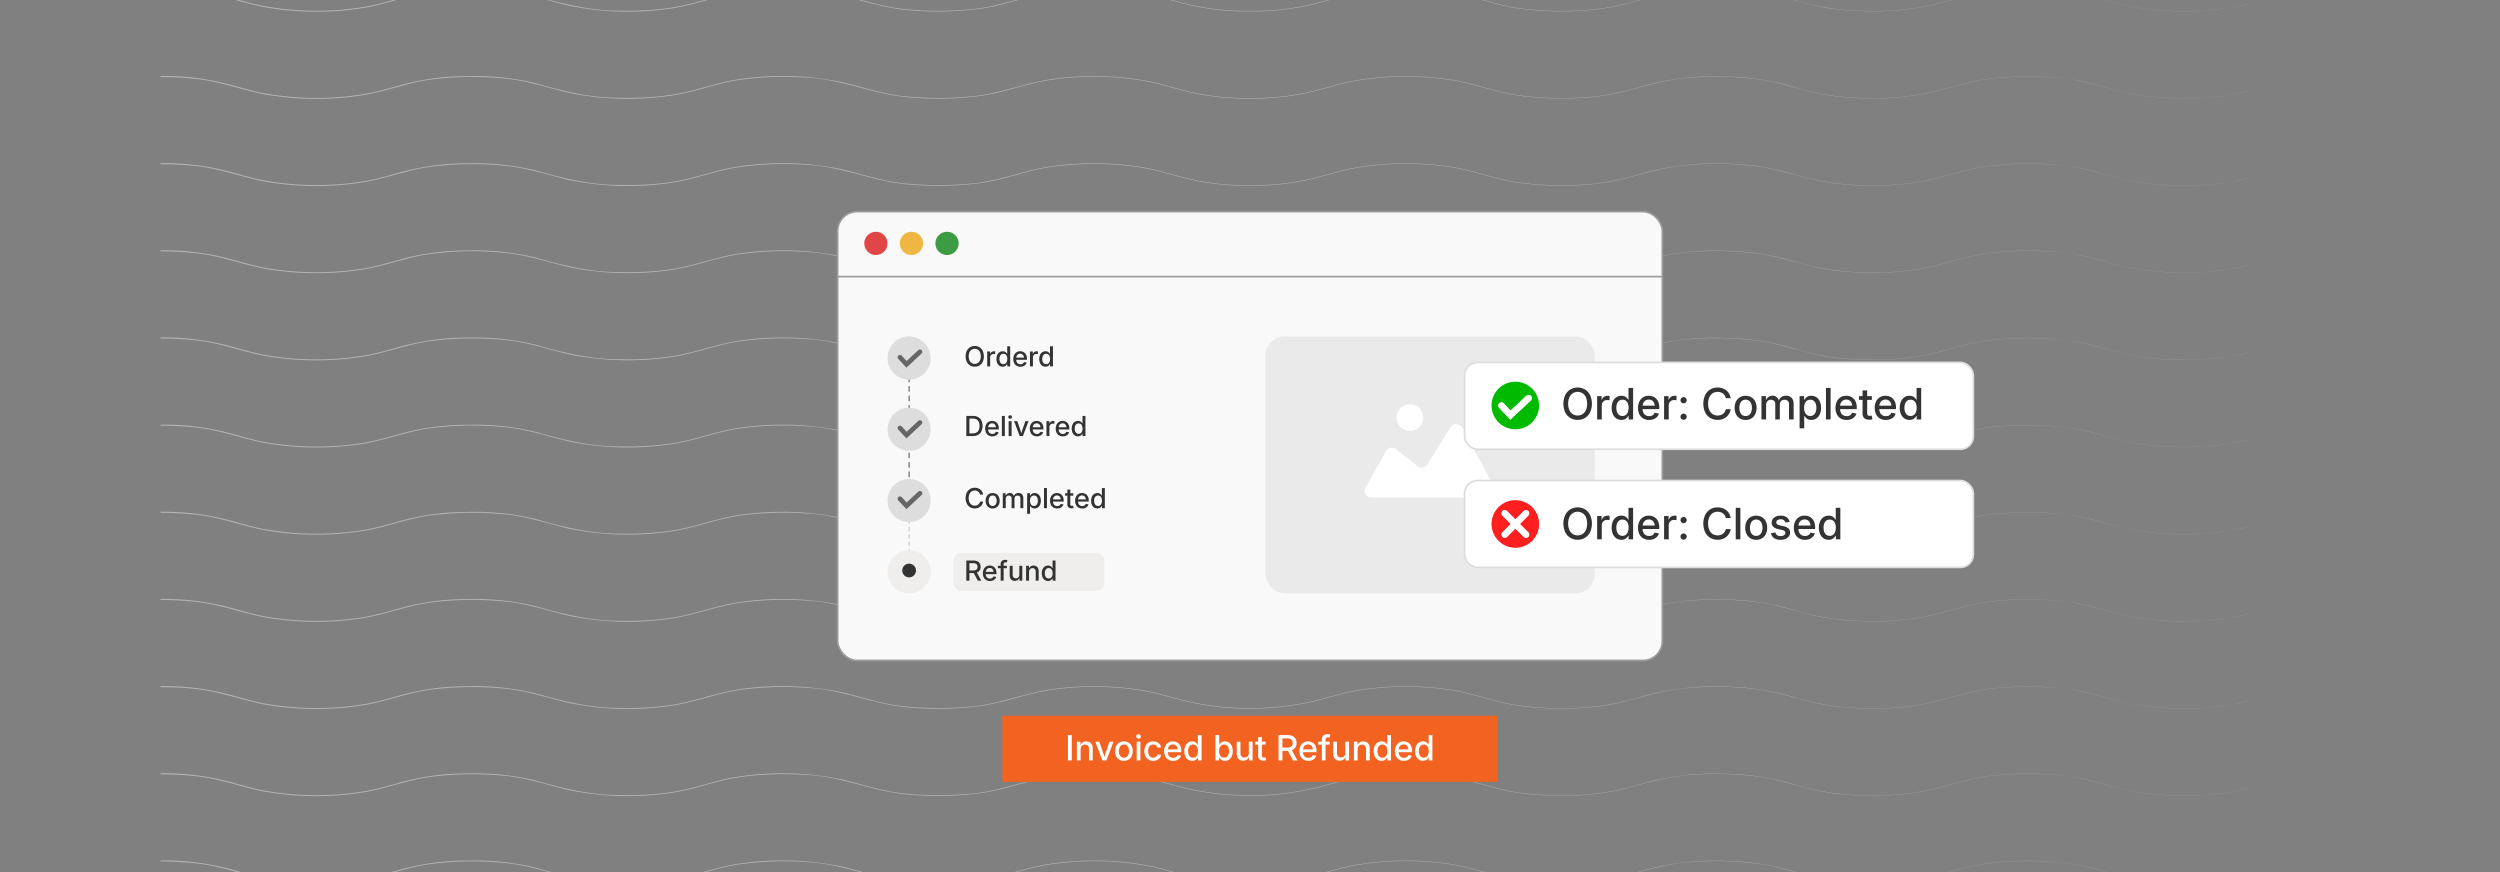 <svg id="Layer_1" data-name="Layer 1" xmlns="http://www.w3.org/2000/svg" viewBox="0 0 860 300"><rect x="0" y="0" width="860" height="300" fill="#808080" stroke="none"/><g opacity="0.5"><path d="M55.213-3.85A87.841,87.841,0,0,1,78.757-.984c3.83,1.017,7.61,2.19,11.483,2.968a102.01,102.01,0,0,0,35.366.323C129.497,1.619,133.3.528,137.114-.53a84.848,84.848,0,0,1,23.482-3.263,89.471,89.471,0,0,1,23.592,2.409C193.72,1.358,203.306,3.731,213.295,3.64a101.011,101.011,0,0,0,17.73-1.022c7.84-1.166,15.27-4.184,23.119-5.346a101.458,101.458,0,0,1,35.467.984c7.684,1.864,15.213,4.473,23.156,5.007a115.609,115.609,0,0,0,20.724-.04c8.939-.624,17.313-4.01,26.065-5.639a102.298,102.298,0,0,1,35.473.33c3.888.783,7.677,1.959,11.498,2.973A87.548,87.548,0,0,0,430,3.739,87.521,87.521,0,0,0,453.475.891c3.821-1.014,7.611-2.186,11.499-2.965a102.249,102.249,0,0,1,35.463-.303c7.795,1.403,15.231,4.387,23.121,5.313a110.993,110.993,0,0,0,17.761.755,81.72,81.72,0,0,0,17.604-2.348c3.837-.959,7.616-2.155,11.481-3.025A94.322,94.322,0,0,1,594.016-3.655a85.469,85.469,0,0,1,23.39,3.699,85.336,85.336,0,0,0,23.368,3.688A94.198,94.198,0,0,0,664.361,1.755c7.682-1.859,15.232-4.47,23.178-4.998a112.21,112.21,0,0,1,23.702.388c7.888.93,15.334,3.915,23.125,5.314a104.229,104.229,0,0,0,23.66,1.16c7.941-.268,15.666-2.246,23.261-4.435a87.673,87.673,0,0,1,23.5-2.847A87.664,87.664,0,0,0,781.29-.804c-3.824,1.015-7.61,2.19-11.493,2.97a102.234,102.234,0,0,1-35.438.327c-8.745-1.629-17.136-5.017-26.073-5.639a115.735,115.735,0,0,0-20.742-.04c-7.95.533-15.482,3.146-23.168,5.009a94.26,94.26,0,0,1-23.605,1.99,88.211,88.211,0,0,1-11.826-1.007c-7.846-1.162-15.276-4.179-23.119-5.346A110.238,110.238,0,0,0,582.153-3.31c-7.947.45-15.567,2.693-23.2,4.772a81.858,81.858,0,0,1-17.63,2.36,111.118,111.118,0,0,1-17.785-.747C515.647,2.153,508.2-.828,500.41-2.227a102.106,102.106,0,0,0-35.402.319C461.13-1.129,457.347.043,453.52,1.06A87.71,87.71,0,0,1,430,3.926,87.748,87.748,0,0,1,406.476,1.079c-3.828-1.014-7.611-2.186-11.488-2.965a102.1,102.1,0,0,0-35.392-.312c-7.789,1.399-15.236,4.386-23.129,5.316a112.306,112.306,0,0,1-23.723.389c-11.902-.856-22.95-6.204-34.903-6.739a110.343,110.343,0,0,0-23.654.775C246.346-1.29,238.917,1.73,231.07,2.901a101.471,101.471,0,0,1-35.473-.958c-7.691-1.857-15.209-4.465-23.154-4.998a111.718,111.718,0,0,0-23.659.382c-7.885.928-15.32,3.911-23.116,5.313a102.328,102.328,0,0,1-35.499-.307C82.423.683,74.964-2.119,67.042-2.861a110.743,110.743,0,0,0-11.83-.614V-3.85Z" fill="#e5e5e5"/><path d="M55.213,26.133a87.833,87.833,0,0,1,23.545,2.866c3.83,1.017,7.61,2.19,11.483,2.968a102.001,102.001,0,0,0,35.366.323c3.891-.688,7.694-1.778,11.508-2.837a84.837,84.837,0,0,1,23.482-3.263,89.459,89.459,0,0,1,23.592,2.409c9.531,2.742,19.117,5.116,29.106,5.024a100.992,100.992,0,0,0,17.73-1.022c7.84-1.166,15.27-4.184,23.119-5.346a101.46,101.46,0,0,1,35.467.984c7.684,1.864,15.213,4.473,23.156,5.007a115.627,115.627,0,0,0,20.724-.04c8.939-.624,17.312-4.011,26.065-5.639a102.298,102.298,0,0,1,35.473.33c3.888.783,7.677,1.959,11.498,2.973A87.552,87.552,0,0,0,430,33.722a87.525,87.525,0,0,0,23.475-2.848c3.821-1.014,7.611-2.186,11.499-2.965a102.247,102.247,0,0,1,35.463-.302c7.795,1.403,15.231,4.387,23.121,5.313a110.992,110.992,0,0,0,17.761.754,81.707,81.707,0,0,0,17.604-2.348c3.837-.959,7.616-2.155,11.481-3.026a94.322,94.322,0,0,1,23.612-1.972,85.472,85.472,0,0,1,23.39,3.699,85.329,85.329,0,0,0,23.368,3.688,94.198,94.198,0,0,0,23.588-1.977c7.682-1.859,15.232-4.47,23.178-4.998a112.23,112.23,0,0,1,23.702.388c7.888.93,15.334,3.915,23.125,5.315a104.235,104.235,0,0,0,23.66,1.16c7.941-.268,15.666-2.247,23.261-4.435a87.681,87.681,0,0,1,23.5-2.847A87.668,87.668,0,0,0,781.29,29.179c-3.824,1.015-7.61,2.19-11.493,2.97a102.239,102.239,0,0,1-35.438.327c-8.745-1.629-17.136-5.017-26.073-5.639a115.716,115.716,0,0,0-20.742-.04c-7.95.533-15.482,3.146-23.168,5.009a94.26,94.26,0,0,1-23.605,1.99,88.162,88.162,0,0,1-11.826-1.007c-7.846-1.162-15.276-4.179-23.119-5.346a110.238,110.238,0,0,0-23.673-.77c-7.947.45-15.567,2.693-23.2,4.772a81.852,81.852,0,0,1-17.63,2.361,111.153,111.153,0,0,1-17.785-.747c-7.893-.922-15.339-3.904-23.129-5.303a102.101,102.101,0,0,0-35.402.319c-3.878.779-7.662,1.952-11.488,2.969A87.722,87.722,0,0,1,430,33.909a87.748,87.748,0,0,1-23.524-2.847c-3.828-1.014-7.611-2.186-11.488-2.965a102.1,102.1,0,0,0-35.392-.312c-7.789,1.399-15.236,4.386-23.129,5.316a112.299,112.299,0,0,1-23.723.39c-11.902-.856-22.95-6.204-34.903-6.74a110.343,110.343,0,0,0-23.654.775c-7.841,1.166-15.269,4.187-23.117,5.357a101.466,101.466,0,0,1-35.473-.958c-7.691-1.857-15.209-4.465-23.154-4.998a111.731,111.731,0,0,0-23.659.383c-7.885.928-15.32,3.911-23.116,5.313a102.335,102.335,0,0,1-35.499-.306c-7.745-1.651-15.204-4.453-23.126-5.196a110.769,110.769,0,0,0-11.83-.614v-.375Z" fill="#e5e5e5"/><path d="M55.213,56.116a87.829,87.829,0,0,1,23.545,2.866c3.83,1.017,7.61,2.19,11.483,2.968a102.01,102.01,0,0,0,35.366.323c3.891-.688,7.694-1.778,11.508-2.837a84.844,84.844,0,0,1,23.482-3.263,89.467,89.467,0,0,1,23.592,2.409c9.532,2.742,19.117,5.116,29.106,5.024a100.992,100.992,0,0,0,17.73-1.022c7.84-1.166,15.27-4.184,23.119-5.346a101.453,101.453,0,0,1,35.467.984c7.684,1.864,15.213,4.473,23.156,5.007a115.618,115.618,0,0,0,20.724-.04c8.939-.624,17.312-4.011,26.065-5.639a102.301,102.301,0,0,1,35.473.33c3.888.783,7.677,1.959,11.498,2.973A87.556,87.556,0,0,0,430,63.705a87.521,87.521,0,0,0,23.475-2.848c3.821-1.014,7.611-2.186,11.499-2.965a102.252,102.252,0,0,1,35.463-.303c7.795,1.403,15.231,4.387,23.121,5.313a110.993,110.993,0,0,0,17.761.755,81.714,81.714,0,0,0,17.604-2.348c3.837-.959,7.616-2.155,11.481-3.025a94.322,94.322,0,0,1,23.612-1.972,85.472,85.472,0,0,1,23.39,3.699,85.329,85.329,0,0,0,23.368,3.688,94.194,94.194,0,0,0,23.588-1.977c7.682-1.859,15.232-4.47,23.178-4.998a112.217,112.217,0,0,1,23.702.388c7.888.93,15.334,3.915,23.125,5.314a104.24,104.24,0,0,0,23.66,1.16c7.941-.268,15.666-2.247,23.261-4.435a87.681,87.681,0,0,1,23.5-2.847A87.672,87.672,0,0,0,781.29,59.162c-3.824,1.015-7.61,2.19-11.493,2.97A102.226,102.226,0,0,1,734.36,62.46c-8.745-1.63-17.136-5.016-26.073-5.639a115.754,115.754,0,0,0-20.742-.04c-7.95.533-15.482,3.146-23.168,5.009a94.255,94.255,0,0,1-23.605,1.99,88.211,88.211,0,0,1-11.826-1.007c-7.846-1.162-15.276-4.179-23.119-5.346a110.238,110.238,0,0,0-23.673-.771c-7.947.45-15.567,2.692-23.2,4.772a81.852,81.852,0,0,1-17.63,2.36,111.107,111.107,0,0,1-17.785-.747C515.647,62.12,508.2,59.138,500.41,57.739a102.108,102.108,0,0,0-35.402.319c-3.878.779-7.662,1.952-11.488,2.969A87.71,87.71,0,0,1,430,63.892a87.74,87.74,0,0,1-23.524-2.847c-3.828-1.014-7.611-2.186-11.488-2.964a102.1,102.1,0,0,0-35.392-.312c-7.789,1.399-15.237,4.386-23.129,5.316a112.299,112.299,0,0,1-23.723.39c-11.902-.856-22.95-6.204-34.903-6.739a110.343,110.343,0,0,0-23.654.775c-7.841,1.166-15.269,4.187-23.117,5.357a101.466,101.466,0,0,1-35.473-.958c-7.691-1.857-15.209-4.465-23.154-4.998a111.731,111.731,0,0,0-23.659.382c-7.885.928-15.32,3.911-23.116,5.313A102.328,102.328,0,0,1,90.168,62.3c-7.745-1.651-15.204-4.453-23.126-5.195a110.743,110.743,0,0,0-11.83-.614v-.375Z" fill="#e5e5e5"/><path d="M55.213,86.099a87.837,87.837,0,0,1,23.545,2.866c3.83,1.017,7.61,2.19,11.483,2.968a102.005,102.005,0,0,0,35.366.323c3.891-.688,7.694-1.778,11.508-2.837a84.844,84.844,0,0,1,23.482-3.263,89.463,89.463,0,0,1,23.592,2.409c9.531,2.742,19.117,5.116,29.106,5.024a100.992,100.992,0,0,0,17.73-1.022c7.84-1.166,15.27-4.184,23.119-5.346a101.463,101.463,0,0,1,35.467.984c7.684,1.864,15.213,4.473,23.156,5.007a115.618,115.618,0,0,0,20.724-.04c8.939-.624,17.312-4.011,26.065-5.639a102.301,102.301,0,0,1,35.473.33c3.888.783,7.677,1.959,11.498,2.973a98.088,98.088,0,0,0,46.949.004c3.821-1.014,7.611-2.186,11.499-2.965a102.254,102.254,0,0,1,35.463-.302c7.795,1.403,15.231,4.387,23.121,5.314a111.004,111.004,0,0,0,17.761.754,81.701,81.701,0,0,0,17.604-2.348c3.837-.959,7.616-2.155,11.481-3.025a94.322,94.322,0,0,1,23.612-1.972,85.465,85.465,0,0,1,23.39,3.699,85.329,85.329,0,0,0,23.368,3.687,94.194,94.194,0,0,0,23.588-1.977c7.682-1.859,15.232-4.47,23.178-4.998a112.237,112.237,0,0,1,23.702.388c7.888.93,15.334,3.915,23.125,5.315a104.24,104.24,0,0,0,23.66,1.16c7.941-.268,15.666-2.246,23.261-4.435a87.689,87.689,0,0,1,23.5-2.847A87.672,87.672,0,0,0,781.29,89.145c-3.824,1.015-7.61,2.189-11.493,2.97a102.234,102.234,0,0,1-35.438.327c-8.745-1.629-17.136-5.017-26.073-5.639a115.735,115.735,0,0,0-20.742-.04c-7.95.533-15.482,3.146-23.168,5.009a94.274,94.274,0,0,1-23.605,1.99,88.178,88.178,0,0,1-11.826-1.008c-7.846-1.162-15.276-4.179-23.119-5.346a110.238,110.238,0,0,0-23.673-.771c-7.947.45-15.567,2.693-23.2,4.772a81.852,81.852,0,0,1-17.63,2.361,111.141,111.141,0,0,1-17.785-.747c-7.893-.923-15.339-3.904-23.129-5.303a102.103,102.103,0,0,0-35.402.319c-3.878.779-7.662,1.952-11.488,2.969a98.275,98.275,0,0,1-47.044.018c-3.828-1.014-7.611-2.186-11.488-2.965a102.1,102.1,0,0,0-35.392-.312c-7.789,1.399-15.236,4.386-23.129,5.316a112.313,112.313,0,0,1-23.723.389c-11.902-.856-22.95-6.204-34.903-6.74a110.35,110.35,0,0,0-23.654.775C246.346,88.659,238.917,91.68,231.07,92.85a101.466,101.466,0,0,1-35.473-.958c-7.691-1.857-15.209-4.465-23.154-4.998a111.718,111.718,0,0,0-23.659.382c-7.885.928-15.32,3.911-23.116,5.313a102.333,102.333,0,0,1-35.499-.307C82.423,90.632,74.964,87.83,67.042,87.088a110.769,110.769,0,0,0-11.83-.614v-.375Z" fill="#e5e5e5"/><path d="M55.213,116.082a87.829,87.829,0,0,1,23.545,2.866c3.83,1.017,7.61,2.19,11.483,2.968a102.005,102.005,0,0,0,35.366.323c3.891-.688,7.694-1.779,11.508-2.837a84.848,84.848,0,0,1,23.482-3.263,89.467,89.467,0,0,1,23.592,2.409c9.532,2.742,19.117,5.116,29.106,5.024a100.982,100.982,0,0,0,17.73-1.022c7.84-1.166,15.27-4.184,23.119-5.346a101.453,101.453,0,0,1,35.467.984c7.684,1.864,15.213,4.473,23.156,5.007a115.599,115.599,0,0,0,20.724-.04c8.939-.624,17.312-4.011,26.065-5.639a102.301,102.301,0,0,1,35.473.33c3.888.783,7.677,1.959,11.498,2.973a98.092,98.092,0,0,0,46.949.004c3.821-1.014,7.611-2.186,11.499-2.965a102.249,102.249,0,0,1,35.463-.303c7.795,1.403,15.231,4.387,23.121,5.314a111.004,111.004,0,0,0,17.761.754,81.713,81.713,0,0,0,17.604-2.348c3.837-.959,7.616-2.155,11.481-3.025a94.327,94.327,0,0,1,23.612-1.972,85.469,85.469,0,0,1,23.39,3.699,85.332,85.332,0,0,0,23.368,3.688,94.194,94.194,0,0,0,23.588-1.977c7.682-1.859,15.232-4.47,23.178-4.998a112.217,112.217,0,0,1,23.702.388c7.888.93,15.334,3.915,23.125,5.314a104.223,104.223,0,0,0,23.66,1.16c7.941-.268,15.666-2.246,23.261-4.435a87.677,87.677,0,0,1,23.5-2.847,87.668,87.668,0,0,0-23.497,2.859c-3.824,1.015-7.61,2.19-11.493,2.97a102.239,102.239,0,0,1-35.438.327c-8.745-1.63-17.136-5.017-26.073-5.64a115.735,115.735,0,0,0-20.742-.04c-7.95.534-15.482,3.146-23.168,5.009a94.26,94.26,0,0,1-23.605,1.99,88.211,88.211,0,0,1-11.826-1.007c-7.846-1.162-15.276-4.179-23.119-5.346a110.225,110.225,0,0,0-23.673-.771c-7.947.45-15.567,2.692-23.2,4.772a81.865,81.865,0,0,1-17.63,2.361,111.165,111.165,0,0,1-17.785-.747c-7.893-.923-15.339-3.904-23.129-5.303a102.103,102.103,0,0,0-35.402.319c-3.878.779-7.662,1.952-11.488,2.969a98.277,98.277,0,0,1-47.044.019c-3.828-1.014-7.611-2.186-11.488-2.965a102.103,102.103,0,0,0-35.392-.312c-7.789,1.399-15.237,4.386-23.129,5.316a112.313,112.313,0,0,1-23.723.39c-11.902-.856-22.95-6.204-34.903-6.739a110.337,110.337,0,0,0-23.654.775c-7.841,1.166-15.269,4.187-23.117,5.357a101.464,101.464,0,0,1-35.473-.958c-7.691-1.857-15.209-4.465-23.154-4.998a111.745,111.745,0,0,0-23.659.382c-7.885.928-15.32,3.911-23.116,5.313a102.325,102.325,0,0,1-35.499-.307c-7.745-1.651-15.204-4.453-23.126-5.195a110.769,110.769,0,0,0-11.83-.614v-.375Z" fill="#e5e5e5"/><path d="M55.213,146.065a87.837,87.837,0,0,1,23.545,2.866c3.83,1.017,7.61,2.19,11.483,2.968a102.005,102.005,0,0,0,35.366.323c3.891-.688,7.694-1.778,11.508-2.837a84.844,84.844,0,0,1,23.482-3.263,89.463,89.463,0,0,1,23.592,2.409c9.531,2.742,19.117,5.116,29.106,5.024a100.992,100.992,0,0,0,17.73-1.022c7.84-1.166,15.27-4.184,23.119-5.346a101.458,101.458,0,0,1,35.467.984c7.684,1.864,15.213,4.473,23.156,5.007a115.609,115.609,0,0,0,20.724-.04c8.939-.624,17.313-4.01,26.065-5.639a102.298,102.298,0,0,1,35.473.33c3.888.783,7.677,1.959,11.498,2.973a98.092,98.092,0,0,0,46.949.004c3.821-1.014,7.611-2.186,11.499-2.965a102.254,102.254,0,0,1,35.463-.302c7.795,1.403,15.231,4.387,23.121,5.313a111.004,111.004,0,0,0,17.761.754,81.707,81.707,0,0,0,17.604-2.348c3.837-.959,7.616-2.155,11.481-3.026a94.322,94.322,0,0,1,23.612-1.972,85.465,85.465,0,0,1,23.39,3.699,85.329,85.329,0,0,0,23.368,3.687,94.194,94.194,0,0,0,23.588-1.977c7.682-1.859,15.232-4.47,23.178-4.998a112.237,112.237,0,0,1,23.702.388c7.888.93,15.334,3.915,23.125,5.315a104.24,104.24,0,0,0,23.66,1.16c7.941-.268,15.666-2.246,23.261-4.435a87.681,87.681,0,0,1,23.5-2.847,87.668,87.668,0,0,0-23.497,2.859c-3.824,1.015-7.61,2.189-11.493,2.97a102.236,102.236,0,0,1-35.438.327c-8.745-1.63-17.136-5.017-26.073-5.639a115.726,115.726,0,0,0-20.742-.04c-7.95.533-15.482,3.146-23.168,5.009a94.26,94.26,0,0,1-23.605,1.99,88.178,88.178,0,0,1-11.826-1.007c-7.846-1.162-15.276-4.179-23.119-5.346a110.245,110.245,0,0,0-23.673-.771c-7.947.45-15.567,2.693-23.2,4.772a81.858,81.858,0,0,1-17.63,2.36,111.118,111.118,0,0,1-17.785-.747c-7.893-.922-15.339-3.904-23.129-5.303a102.101,102.101,0,0,0-35.402.319c-3.878.779-7.662,1.952-11.488,2.969a98.277,98.277,0,0,1-47.044.018c-3.828-1.014-7.611-2.186-11.488-2.965a102.103,102.103,0,0,0-35.392-.312c-7.789,1.399-15.236,4.386-23.129,5.316a112.306,112.306,0,0,1-23.723.389c-11.902-.856-22.95-6.204-34.903-6.74a110.35,110.35,0,0,0-23.654.775c-7.841,1.166-15.269,4.187-23.117,5.358a101.469,101.469,0,0,1-35.473-.958c-7.691-1.857-15.209-4.465-23.154-4.998a111.718,111.718,0,0,0-23.659.382c-7.885.928-15.32,3.911-23.116,5.313a102.333,102.333,0,0,1-35.499-.307c-7.745-1.651-15.204-4.453-23.126-5.195a110.743,110.743,0,0,0-11.83-.614v-.375Z" fill="#e5e5e5"/><path d="M55.213,176.048a87.829,87.829,0,0,1,23.545,2.866c3.83,1.017,7.61,2.19,11.483,2.968a102.005,102.005,0,0,0,35.366.323c3.891-.688,7.694-1.779,11.508-2.837a84.829,84.829,0,0,1,23.482-3.263,89.459,89.459,0,0,1,23.592,2.409c9.531,2.742,19.117,5.116,29.106,5.024a100.982,100.982,0,0,0,17.73-1.022c7.84-1.166,15.27-4.184,23.119-5.346a101.456,101.456,0,0,1,35.467.984c7.684,1.864,15.213,4.473,23.156,5.007a115.608,115.608,0,0,0,20.724-.04c8.939-.624,17.312-4.01,26.065-5.639a102.305,102.305,0,0,1,35.473.33c3.888.783,7.677,1.959,11.498,2.973a98.093,98.093,0,0,0,46.949.004c3.821-1.014,7.611-2.186,11.499-2.965a102.252,102.252,0,0,1,35.463-.303c7.795,1.403,15.231,4.387,23.121,5.314a111.016,111.016,0,0,0,17.761.755,81.714,81.714,0,0,0,17.604-2.348c3.837-.959,7.616-2.155,11.481-3.026a94.327,94.327,0,0,1,23.612-1.972,85.472,85.472,0,0,1,23.39,3.699,85.329,85.329,0,0,0,23.368,3.688,94.193,94.193,0,0,0,23.588-1.977c7.682-1.859,15.232-4.47,23.178-4.998a112.23,112.23,0,0,1,23.702.388c7.888.93,15.334,3.915,23.125,5.315a104.24,104.24,0,0,0,23.66,1.16c7.941-.268,15.666-2.247,23.261-4.435a87.681,87.681,0,0,1,23.5-2.847,87.668,87.668,0,0,0-23.497,2.859c-3.824,1.015-7.61,2.189-11.493,2.97a102.234,102.234,0,0,1-35.438.327c-8.745-1.63-17.136-5.016-26.073-5.64a115.735,115.735,0,0,0-20.742-.04c-7.95.533-15.482,3.146-23.168,5.009a94.26,94.26,0,0,1-23.605,1.99,88.195,88.195,0,0,1-11.826-1.007c-7.846-1.162-15.276-4.179-23.119-5.346a110.238,110.238,0,0,0-23.673-.77c-7.947.45-15.567,2.692-23.2,4.772a81.865,81.865,0,0,1-17.63,2.361,111.141,111.141,0,0,1-17.785-.747c-7.893-.922-15.339-3.904-23.129-5.303a102.101,102.101,0,0,0-35.402.319c-3.878.779-7.662,1.952-11.488,2.969a98.275,98.275,0,0,1-47.044.018c-3.828-1.014-7.611-2.186-11.488-2.964a102.1,102.1,0,0,0-35.392-.312c-7.789,1.399-15.237,4.386-23.129,5.316a112.313,112.313,0,0,1-23.723.39c-11.902-.856-22.95-6.204-34.903-6.74a110.35,110.35,0,0,0-23.654.775c-7.841,1.166-15.269,4.187-23.117,5.357a101.466,101.466,0,0,1-35.473-.958c-7.691-1.857-15.209-4.465-23.154-4.998a111.725,111.725,0,0,0-23.659.383c-7.885.928-15.32,3.911-23.116,5.313a102.328,102.328,0,0,1-35.499-.306c-7.745-1.651-15.204-4.453-23.126-5.196a110.769,110.769,0,0,0-11.83-.614v-.375Z" fill="#e5e5e5"/><path d="M55.213,206.031a87.845,87.845,0,0,1,23.545,2.866c3.83,1.017,7.61,2.19,11.483,2.968a102.01,102.01,0,0,0,35.366.323c3.891-.688,7.694-1.778,11.508-2.837a84.844,84.844,0,0,1,23.482-3.263,89.471,89.471,0,0,1,23.592,2.409c9.531,2.742,19.117,5.116,29.106,5.024a101.011,101.011,0,0,0,17.73-1.022c7.84-1.166,15.27-4.184,23.119-5.346a101.456,101.456,0,0,1,35.467.984c7.684,1.864,15.213,4.473,23.156,5.007a115.618,115.618,0,0,0,20.724-.04c8.939-.624,17.313-4.01,26.065-5.639a102.303,102.303,0,0,1,35.473.33c3.888.783,7.677,1.959,11.498,2.973a98.09,98.09,0,0,0,46.949.004c3.821-1.014,7.611-2.186,11.499-2.965a102.252,102.252,0,0,1,35.463-.303c7.795,1.403,15.231,4.387,23.121,5.313a110.981,110.981,0,0,0,17.761.755,81.701,81.701,0,0,0,17.604-2.348c3.837-.959,7.616-2.155,11.481-3.025a94.313,94.313,0,0,1,23.612-1.972,85.469,85.469,0,0,1,23.39,3.699,85.325,85.325,0,0,0,23.368,3.687,94.198,94.198,0,0,0,23.588-1.977c7.682-1.859,15.232-4.47,23.178-4.998a112.224,112.224,0,0,1,23.702.388c7.888.93,15.334,3.915,23.125,5.314a104.24,104.24,0,0,0,23.66,1.16c7.941-.268,15.666-2.246,23.261-4.435a87.689,87.689,0,0,1,23.5-2.847,87.664,87.664,0,0,0-23.497,2.859c-3.824,1.015-7.61,2.189-11.493,2.97a102.234,102.234,0,0,1-35.438.327c-8.745-1.629-17.136-5.016-26.073-5.639a115.744,115.744,0,0,0-20.742-.04c-7.95.533-15.482,3.146-23.168,5.009a94.255,94.255,0,0,1-23.605,1.99,88.228,88.228,0,0,1-11.826-1.007c-7.846-1.162-15.276-4.179-23.119-5.346a110.232,110.232,0,0,0-23.673-.771c-7.947.45-15.567,2.693-23.2,4.772a81.852,81.852,0,0,1-17.63,2.36,111.118,111.118,0,0,1-17.785-.747c-7.893-.922-15.339-3.904-23.129-5.303a102.103,102.103,0,0,0-35.402.319c-3.878.779-7.662,1.952-11.488,2.969a98.279,98.279,0,0,1-47.044.018c-3.828-1.014-7.611-2.186-11.488-2.965a102.1,102.1,0,0,0-35.392-.312c-7.789,1.399-15.236,4.386-23.129,5.316a112.313,112.313,0,0,1-23.723.389c-11.902-.856-22.95-6.204-34.903-6.74a110.35,110.35,0,0,0-23.654.775c-7.841,1.166-15.269,4.187-23.117,5.357a101.469,101.469,0,0,1-35.473-.958c-7.691-1.857-15.209-4.465-23.154-4.998a111.718,111.718,0,0,0-23.659.382c-7.885.928-15.32,3.911-23.116,5.313a102.33,102.33,0,0,1-35.499-.307c-7.745-1.651-15.204-4.453-23.126-5.195a110.743,110.743,0,0,0-11.83-.614v-.375Z" fill="#e5e5e5"/><path d="M55.213,236.014a87.829,87.829,0,0,1,23.545,2.866c3.83,1.017,7.61,2.19,11.483,2.968a102.001,102.001,0,0,0,35.366.323c3.891-.688,7.694-1.778,11.508-2.837a84.844,84.844,0,0,1,23.482-3.263,89.463,89.463,0,0,1,23.592,2.409c9.531,2.742,19.117,5.116,29.106,5.024a101.002,101.002,0,0,0,17.73-1.022c7.84-1.166,15.27-4.184,23.119-5.346a101.458,101.458,0,0,1,35.467.984c7.684,1.864,15.213,4.473,23.156,5.007a115.627,115.627,0,0,0,20.724-.04c8.939-.624,17.312-4.01,26.065-5.639a102.298,102.298,0,0,1,35.473.33c3.888.783,7.677,1.959,11.498,2.973a98.088,98.088,0,0,0,46.949.004c3.821-1.013,7.611-2.186,11.499-2.965a102.242,102.242,0,0,1,35.463-.302c7.795,1.403,15.231,4.387,23.121,5.313a111.004,111.004,0,0,0,17.761.754,81.72,81.72,0,0,0,17.604-2.348c3.837-.959,7.616-2.155,11.481-3.026a94.317,94.317,0,0,1,23.612-1.972,85.469,85.469,0,0,1,23.39,3.699,85.332,85.332,0,0,0,23.368,3.688,94.198,94.198,0,0,0,23.588-1.977c7.682-1.859,15.232-4.47,23.178-4.998a112.244,112.244,0,0,1,23.702.388c7.888.93,15.334,3.915,23.125,5.315a104.223,104.223,0,0,0,23.66,1.16c7.941-.268,15.666-2.246,23.261-4.435a87.677,87.677,0,0,1,23.5-2.847A87.668,87.668,0,0,0,781.29,239.06c-3.824,1.015-7.61,2.19-11.493,2.97a102.239,102.239,0,0,1-35.438.327c-8.745-1.63-17.136-5.017-26.073-5.639a115.707,115.707,0,0,0-20.742-.04c-7.95.533-15.482,3.146-23.168,5.009a94.264,94.264,0,0,1-23.605,1.99,88.195,88.195,0,0,1-11.826-1.007c-7.846-1.162-15.276-4.179-23.119-5.346a110.238,110.238,0,0,0-23.673-.771c-7.947.45-15.567,2.692-23.2,4.772a81.847,81.847,0,0,1-17.63,2.361,111.153,111.153,0,0,1-17.785-.747c-7.893-.923-15.339-3.904-23.129-5.303a102.101,102.101,0,0,0-35.402.319c-3.878.779-7.662,1.952-11.488,2.969a98.275,98.275,0,0,1-47.044.018c-3.828-1.014-7.611-2.186-11.488-2.965a102.1,102.1,0,0,0-35.392-.312c-7.789,1.399-15.237,4.386-23.129,5.316a112.306,112.306,0,0,1-23.723.39c-11.902-.856-22.95-6.204-34.903-6.739a110.35,110.35,0,0,0-23.654.775c-7.841,1.166-15.269,4.187-23.117,5.357a101.466,101.466,0,0,1-35.473-.958c-7.691-1.857-15.209-4.465-23.154-4.998a111.725,111.725,0,0,0-23.659.383c-7.885.928-15.32,3.911-23.116,5.313a102.333,102.333,0,0,1-35.499-.306c-7.745-1.651-15.204-4.453-23.126-5.196a110.795,110.795,0,0,0-11.83-.614v-.375Z" fill="#e5e5e5"/><path d="M55.213,265.997a87.833,87.833,0,0,1,23.545,2.866c3.83,1.017,7.61,2.19,11.483,2.968a102.01,102.01,0,0,0,35.366.323c3.891-.688,7.694-1.779,11.508-2.837a84.848,84.848,0,0,1,23.482-3.263,89.471,89.471,0,0,1,23.592,2.409c9.531,2.742,19.117,5.116,29.106,5.024a101.002,101.002,0,0,0,17.73-1.022c7.84-1.166,15.27-4.184,23.119-5.346a101.458,101.458,0,0,1,35.467.984c7.684,1.864,15.213,4.473,23.156,5.007a115.609,115.609,0,0,0,20.724-.04c8.939-.624,17.312-4.01,26.065-5.639a102.298,102.298,0,0,1,35.473.33c3.888.783,7.677,1.959,11.498,2.973a98.09,98.09,0,0,0,46.949.004c3.821-1.014,7.611-2.186,11.499-2.965a102.249,102.249,0,0,1,35.463-.303c7.795,1.403,15.231,4.387,23.121,5.313a110.993,110.993,0,0,0,17.761.755,81.714,81.714,0,0,0,17.604-2.348c3.837-.959,7.616-2.155,11.481-3.025a94.322,94.322,0,0,1,23.612-1.972,85.469,85.469,0,0,1,23.39,3.699,85.332,85.332,0,0,0,23.368,3.688,94.194,94.194,0,0,0,23.588-1.977c7.682-1.859,15.232-4.47,23.178-4.998a112.21,112.21,0,0,1,23.702.388c7.888.93,15.334,3.915,23.125,5.314a104.229,104.229,0,0,0,23.66,1.16c7.941-.268,15.666-2.246,23.261-4.435a87.673,87.673,0,0,1,23.5-2.847,87.668,87.668,0,0,0-23.497,2.858c-3.824,1.015-7.61,2.189-11.493,2.97a102.231,102.231,0,0,1-35.438.327c-8.745-1.63-17.136-5.017-26.073-5.639a115.735,115.735,0,0,0-20.742-.04c-7.95.533-15.482,3.146-23.168,5.009a94.26,94.26,0,0,1-23.605,1.99,88.211,88.211,0,0,1-11.826-1.007c-7.846-1.162-15.276-4.179-23.119-5.346a110.238,110.238,0,0,0-23.673-.771c-7.947.45-15.567,2.693-23.2,4.772a81.858,81.858,0,0,1-17.63,2.36,111.118,111.118,0,0,1-17.785-.747C515.647,272,508.2,269.019,500.41,267.62a102.106,102.106,0,0,0-35.402.319c-3.878.779-7.662,1.952-11.488,2.969a98.275,98.275,0,0,1-47.044.018c-3.828-1.014-7.611-2.186-11.488-2.964a102.095,102.095,0,0,0-35.392-.312c-7.789,1.399-15.236,4.386-23.129,5.316a112.306,112.306,0,0,1-23.723.389c-11.902-.856-22.95-6.204-34.903-6.739a110.33,110.33,0,0,0-23.654.775c-7.841,1.166-15.269,4.187-23.117,5.357a101.471,101.471,0,0,1-35.473-.958c-7.691-1.857-15.209-4.465-23.154-4.998a111.731,111.731,0,0,0-23.659.382c-7.885.928-15.32,3.911-23.116,5.313a102.328,102.328,0,0,1-35.499-.307c-7.745-1.651-15.204-4.453-23.126-5.195a110.743,110.743,0,0,0-11.83-.614v-.375Z" fill="#e5e5e5"/><path d="M55.213,295.98a87.833,87.833,0,0,1,23.545,2.866c3.83,1.017,7.61,2.19,11.483,2.968a102.008,102.008,0,0,0,35.366.323c3.891-.688,7.694-1.778,11.508-2.837a84.837,84.837,0,0,1,23.482-3.263,89.459,89.459,0,0,1,23.592,2.409c9.531,2.742,19.117,5.116,29.106,5.024a100.992,100.992,0,0,0,17.73-1.022c7.84-1.166,15.27-4.184,23.119-5.346a101.458,101.458,0,0,1,35.467.984c7.684,1.864,15.213,4.473,23.156,5.007a115.618,115.618,0,0,0,20.724-.04c8.939-.624,17.312-4.01,26.065-5.639a102.298,102.298,0,0,1,35.473.33c3.888.783,7.677,1.959,11.498,2.973a98.09,98.09,0,0,0,46.949.004c3.821-1.014,7.611-2.186,11.499-2.965a102.247,102.247,0,0,1,35.463-.302c7.795,1.403,15.231,4.387,23.121,5.313a110.981,110.981,0,0,0,17.761.754,81.707,81.707,0,0,0,17.604-2.348c3.837-.959,7.616-2.155,11.481-3.026a94.322,94.322,0,0,1,23.612-1.972,85.469,85.469,0,0,1,23.39,3.699,85.329,85.329,0,0,0,23.368,3.687,94.198,94.198,0,0,0,23.588-1.977c7.682-1.859,15.232-4.47,23.178-4.998a112.237,112.237,0,0,1,23.702.388c7.888.93,15.334,3.915,23.125,5.315a104.24,104.24,0,0,0,23.66,1.16c7.941-.268,15.666-2.247,23.261-4.435a87.681,87.681,0,0,1,23.5-2.847,87.668,87.668,0,0,0-23.497,2.859c-3.824,1.015-7.61,2.19-11.493,2.97a102.236,102.236,0,0,1-35.438.327c-8.745-1.63-17.136-5.017-26.073-5.639a115.735,115.735,0,0,0-20.742-.04c-7.95.533-15.482,3.146-23.168,5.009a94.269,94.269,0,0,1-23.605,1.99,88.178,88.178,0,0,1-11.826-1.007c-7.846-1.162-15.276-4.179-23.119-5.346a110.238,110.238,0,0,0-23.673-.77c-7.947.45-15.567,2.693-23.2,4.772a81.852,81.852,0,0,1-17.63,2.361,111.141,111.141,0,0,1-17.785-.747c-7.893-.922-15.339-3.904-23.129-5.303a102.101,102.101,0,0,0-35.402.319c-3.878.779-7.662,1.952-11.488,2.969a98.277,98.277,0,0,1-47.044.018c-3.828-1.014-7.611-2.186-11.488-2.965a102.1,102.1,0,0,0-35.392-.312c-7.789,1.399-15.236,4.386-23.129,5.316a112.319,112.319,0,0,1-23.723.39c-11.902-.856-22.95-6.204-34.903-6.74a110.35,110.35,0,0,0-23.654.775c-7.841,1.166-15.269,4.187-23.117,5.357a101.466,101.466,0,0,1-35.473-.958c-7.691-1.857-15.209-4.465-23.154-4.998a111.731,111.731,0,0,0-23.659.383c-7.885.928-15.32,3.911-23.116,5.313a102.335,102.335,0,0,1-35.499-.306c-7.745-1.651-15.204-4.453-23.126-5.196a110.769,110.769,0,0,0-11.83-.614V295.98Z" fill="#e5e5e5"/></g><rect x="55.213" y="0.085" width="749.574" height="299.83" fill="none"/><rect x="288.149" y="72.802" width="283.702" height="154.396" rx="6.685" fill="#f9f9f9"/><rect x="288.149" y="72.802" width="283.702" height="154.396" rx="6.685" fill="none" stroke="#9b9b9b" stroke-miterlimit="10" stroke-width="0.591"/><line x1="288.149" y1="95.154" x2="571.851" y2="95.154" fill="none" stroke="#9b9b9b" stroke-miterlimit="10" stroke-width="0.591"/><circle cx="301.31" cy="83.729" r="4.003" fill="#e14647"/><circle cx="313.542" cy="83.729" r="4.003" fill="#efb643"/><circle cx="325.775" cy="83.729" r="4.003" fill="#3c9b43"/><line x1="312.735" y1="123.166" x2="312.735" y2="172.188" fill="none" stroke="#666" stroke-linecap="round" stroke-miterlimit="10" stroke-width="0.408" stroke-dasharray="1.633"/><line x1="312.735" y1="168.644" x2="312.735" y2="198.383" fill="none" stroke="#bfbfbf" stroke-linecap="round" stroke-miterlimit="10" stroke-width="0.318" stroke-dasharray="1.272"/><circle cx="312.735" cy="123.166" r="7.422" fill="#ddd"/><circle cx="312.735" cy="147.677" r="7.422" fill="#ddd"/><circle cx="312.735" cy="172.188" r="7.422" fill="#ddd"/><circle cx="312.735" cy="196.698" r="7.422" fill="#efeeed"/><path d="M335.315,126.142a2.956,2.956,0,0,1-2.733-1.662,4.605,4.605,0,0,1,0-3.795,3.005,3.005,0,0,1,1.118-1.232,3.226,3.226,0,0,1,3.226,0,2.994,2.994,0,0,1,1.116,1.232,4.629,4.629,0,0,1,0,3.795,2.95,2.95,0,0,1-2.726,1.662Zm0-.962a1.95,1.95,0,0,0,1.062-.297,2.026,2.026,0,0,0,.746-.878,3.827,3.827,0,0,0,0-2.844,2.026,2.026,0,0,0-.746-.878,2.05,2.05,0,0,0-2.131.002,2.057,2.057,0,0,0-.75.881,3.78,3.78,0,0,0,0,2.837,2.06,2.06,0,0,0,.75.879A1.96,1.96,0,0,0,335.315,125.179Z" fill="#333"/><path d="M339.596,126.044v-5.131h.981v.823h.046a1.277,1.277,0,0,1,.486-.655,1.369,1.369,0,0,1,.802-.237c.068,0,.142.002.221.007s.145.01.197.016v.962a2.001,2.001,0,0,0-.211-.032,2.655,2.655,0,0,0-.323-.019,1.261,1.261,0,0,0-.605.144,1.053,1.053,0,0,0-.423.407,1.2,1.2,0,0,0-.153.616v3.1Z" fill="#333"/><path d="M344.941,126.146a1.982,1.982,0,0,1-1.12-.323,2.163,2.163,0,0,1-.765-.918,3.764,3.764,0,0,1,.002-2.837,2.141,2.141,0,0,1,.769-.911,1.999,1.999,0,0,1,1.113-.318,1.661,1.661,0,0,1,.741.146,1.511,1.511,0,0,1,.474.35,2.287,2.287,0,0,1,.281.391h.051v-2.607h1.013v6.925h-.99v-.799h-.069a2.01,2.01,0,0,1-.289.402,1.579,1.579,0,0,1-.478.353A1.641,1.641,0,0,1,344.941,126.146Zm.218-.864a1.183,1.183,0,0,0,.734-.228,1.41,1.41,0,0,0,.46-.632,2.888,2.888,0,0,0,.002-1.875,1.373,1.373,0,0,0-.458-.621,1.212,1.212,0,0,0-.739-.223,1.181,1.181,0,0,0-.736.228,1.401,1.401,0,0,0-.456.627,2.533,2.533,0,0,0-.156.925,2.575,2.575,0,0,0,.156.927,1.416,1.416,0,0,0,.46.639A1.172,1.172,0,0,0,345.159,125.282Z" fill="#333"/><path d="M351.025,126.151a2.493,2.493,0,0,1-1.31-.33,2.187,2.187,0,0,1-.844-.925,3.09,3.09,0,0,1-.295-1.39,3.139,3.139,0,0,1,.292-1.388,2.211,2.211,0,0,1,2.073-1.28,2.522,2.522,0,0,1,.881.153,2.05,2.05,0,0,1,.739.472,2.225,2.225,0,0,1,.509.809,3.296,3.296,0,0,1,.186,1.165v.344h-4.141v-.762h3.616l-.465.246a2.121,2.121,0,0,0-.151-.83,1.23,1.23,0,0,0-.446-.56,1.261,1.261,0,0,0-.723-.2,1.283,1.283,0,0,0-.732.205,1.342,1.342,0,0,0-.467.544,1.73,1.73,0,0,0-.163.757v.497a1.994,1.994,0,0,0,.179.883,1.279,1.279,0,0,0,.506.56,1.478,1.478,0,0,0,.765.193,1.537,1.537,0,0,0,.53-.086,1.09,1.09,0,0,0,.405-.253,1.067,1.067,0,0,0,.251-.409l.957.177a1.745,1.745,0,0,1-.414.736,2.016,2.016,0,0,1-.741.495A2.678,2.678,0,0,1,351.025,126.151Z" fill="#333"/><path d="M354.311,126.044v-5.131h.981v.823h.046a1.276,1.276,0,0,1,.486-.655,1.369,1.369,0,0,1,.802-.237c.068,0,.142.002.221.007s.144.01.197.016v.962a2.001,2.001,0,0,0-.211-.032,2.655,2.655,0,0,0-.323-.019,1.26,1.26,0,0,0-.605.144,1.053,1.053,0,0,0-.423.407,1.201,1.201,0,0,0-.153.616v3.1Z" fill="#333"/><path d="M359.656,126.146a1.982,1.982,0,0,1-1.12-.323,2.164,2.164,0,0,1-.765-.918,3.764,3.764,0,0,1,.002-2.837,2.142,2.142,0,0,1,.769-.911,1.999,1.999,0,0,1,1.113-.318,1.661,1.661,0,0,1,.741.146,1.511,1.511,0,0,1,.474.35,2.286,2.286,0,0,1,.281.391h.051v-2.607h1.013v6.925h-.99v-.799h-.069a2.005,2.005,0,0,1-.288.402A1.581,1.581,0,0,1,360.39,126,1.641,1.641,0,0,1,359.656,126.146Zm.218-.864a1.183,1.183,0,0,0,.734-.228,1.408,1.408,0,0,0,.46-.632,2.887,2.887,0,0,0,.003-1.875,1.373,1.373,0,0,0-.458-.621,1.212,1.212,0,0,0-.739-.223,1.181,1.181,0,0,0-.736.228,1.401,1.401,0,0,0-.456.627,2.533,2.533,0,0,0-.156.925,2.575,2.575,0,0,0,.156.927,1.416,1.416,0,0,0,.46.639A1.172,1.172,0,0,0,359.874,125.282Z" fill="#333"/><path d="M333.474,143.075V150h-1.06v-6.925Zm1.19,6.925h-1.71v-.92h1.655a2.626,2.626,0,0,0,1.313-.297,1.839,1.839,0,0,0,.781-.869,3.357,3.357,0,0,0,.258-1.385,3.306,3.306,0,0,0-.258-1.378,1.856,1.856,0,0,0-.767-.86,2.493,2.493,0,0,0-1.267-.295h-1.748v-.92h1.812a3.499,3.499,0,0,1,1.752.414,2.769,2.769,0,0,1,1.122,1.19,4.555,4.555,0,0,1-.002,3.707,2.788,2.788,0,0,1-1.139,1.197A3.628,3.628,0,0,1,334.664,150Z" fill="#333"/><path d="M341.357,150.107a2.493,2.493,0,0,1-1.31-.33,2.188,2.188,0,0,1-.844-.925,3.091,3.091,0,0,1-.295-1.39,3.141,3.141,0,0,1,.292-1.388,2.212,2.212,0,0,1,2.073-1.28,2.519,2.519,0,0,1,.881.153,2.05,2.05,0,0,1,.739.472,2.227,2.227,0,0,1,.509.809,3.295,3.295,0,0,1,.186,1.165v.344h-4.141v-.762h3.616l-.465.247a2.122,2.122,0,0,0-.151-.83,1.23,1.23,0,0,0-.446-.56,1.261,1.261,0,0,0-.723-.2,1.283,1.283,0,0,0-.732.204,1.343,1.343,0,0,0-.467.544,1.729,1.729,0,0,0-.163.757v.498a1.994,1.994,0,0,0,.179.883,1.28,1.28,0,0,0,.506.56,1.477,1.477,0,0,0,.765.193,1.536,1.536,0,0,0,.53-.086,1.089,1.089,0,0,0,.405-.253,1.07,1.07,0,0,0,.251-.409l.957.177a1.745,1.745,0,0,1-.414.736,2.015,2.015,0,0,1-.741.495A2.678,2.678,0,0,1,341.357,150.107Z" fill="#333"/><path d="M345.661,143.075V150h-1.018v-6.925Z" fill="#333"/><path d="M347.483,144.065a.627.627,0,0,1-.451-.179.575.575,0,0,1-.186-.43.565.565,0,0,1,.186-.43.67.67,0,0,1,.902,0,.567.567,0,0,1,.185.43.577.577,0,0,1-.185.43A.627.627,0,0,1,347.483,144.065ZM346.972,150v-5.131h1.018V150Z" fill="#333"/><path d="M350.778,150l-1.943-5.131h1.092l1.018,2.896q.163.461.286.927t.249.923h-.289q.13-.456.251-.92t.279-.93l1.013-2.896h1.083L351.875,150Z" fill="#333"/><path d="M356.7,150.107a2.493,2.493,0,0,1-1.31-.33,2.188,2.188,0,0,1-.844-.925,3.09,3.09,0,0,1-.295-1.39,3.139,3.139,0,0,1,.292-1.388,2.212,2.212,0,0,1,2.073-1.28,2.52,2.52,0,0,1,.881.153,2.049,2.049,0,0,1,.739.472,2.225,2.225,0,0,1,.509.809,3.295,3.295,0,0,1,.186,1.165v.344H354.79v-.762h3.616l-.465.247a2.123,2.123,0,0,0-.151-.83,1.231,1.231,0,0,0-.446-.56,1.261,1.261,0,0,0-.723-.2,1.283,1.283,0,0,0-.732.204,1.343,1.343,0,0,0-.467.544,1.729,1.729,0,0,0-.163.757v.498a1.994,1.994,0,0,0,.179.883,1.28,1.28,0,0,0,.506.56,1.478,1.478,0,0,0,.765.193,1.536,1.536,0,0,0,.53-.086,1.09,1.09,0,0,0,.405-.253,1.069,1.069,0,0,0,.251-.409l.957.177a1.746,1.746,0,0,1-.414.736,2.016,2.016,0,0,1-.741.495A2.678,2.678,0,0,1,356.7,150.107Z" fill="#333"/><path d="M359.986,150v-5.131h.981v.823h.046a1.276,1.276,0,0,1,.486-.655,1.369,1.369,0,0,1,.802-.237c.068,0,.142.003.221.007s.144.01.197.016v.962a2.009,2.009,0,0,0-.211-.032,2.655,2.655,0,0,0-.323-.019,1.26,1.26,0,0,0-.605.144,1.053,1.053,0,0,0-.423.407,1.201,1.201,0,0,0-.153.616V150Z" fill="#333"/><path d="M365.619,150.107a2.493,2.493,0,0,1-1.31-.33,2.188,2.188,0,0,1-.844-.925,3.091,3.091,0,0,1-.295-1.39,3.141,3.141,0,0,1,.292-1.388,2.212,2.212,0,0,1,2.073-1.28,2.519,2.519,0,0,1,.881.153,2.05,2.05,0,0,1,.739.472,2.228,2.228,0,0,1,.509.809,3.297,3.297,0,0,1,.185,1.165v.344H363.709v-.762h3.616l-.465.247a2.122,2.122,0,0,0-.151-.83,1.23,1.23,0,0,0-.446-.56,1.261,1.261,0,0,0-.723-.2,1.283,1.283,0,0,0-.732.204,1.343,1.343,0,0,0-.467.544,1.729,1.729,0,0,0-.163.757v.498a1.994,1.994,0,0,0,.179.883,1.28,1.28,0,0,0,.506.56,1.477,1.477,0,0,0,.765.193,1.536,1.536,0,0,0,.53-.086,1.089,1.089,0,0,0,.405-.253,1.07,1.07,0,0,0,.251-.409l.957.177a1.745,1.745,0,0,1-.414.736,2.015,2.015,0,0,1-.741.495A2.678,2.678,0,0,1,365.619,150.107Z" fill="#333"/><path d="M370.83,150.102a1.983,1.983,0,0,1-1.12-.323,2.164,2.164,0,0,1-.765-.918,3.765,3.765,0,0,1,.003-2.837,2.14,2.14,0,0,1,.769-.911,2,2,0,0,1,1.113-.318,1.663,1.663,0,0,1,.741.146,1.513,1.513,0,0,1,.474.351,2.283,2.283,0,0,1,.281.391h.051v-2.607h1.013V150h-.99v-.799h-.069a2.01,2.01,0,0,1-.289.402,1.581,1.581,0,0,1-.478.354A1.643,1.643,0,0,1,370.83,150.102Zm.218-.864a1.184,1.184,0,0,0,.734-.228,1.409,1.409,0,0,0,.461-.632,2.888,2.888,0,0,0,.002-1.875,1.374,1.374,0,0,0-.458-.621,1.212,1.212,0,0,0-.739-.223,1.182,1.182,0,0,0-.736.228,1.402,1.402,0,0,0-.456.627,2.533,2.533,0,0,0-.156.925,2.575,2.575,0,0,0,.156.927,1.416,1.416,0,0,0,.46.639A1.172,1.172,0,0,0,371.048,149.238Z" fill="#333"/><path d="M335.315,174.906a3.06,3.06,0,0,1-1.622-.432,2.979,2.979,0,0,1-1.116-1.23,4.643,4.643,0,0,1,.003-3.795,2.984,2.984,0,0,1,1.118-1.232,3.052,3.052,0,0,1,1.618-.432,3.276,3.276,0,0,1,1.037.16,2.779,2.779,0,0,1,.864.465,2.599,2.599,0,0,1,.632.741,2.895,2.895,0,0,1,.339.99H337.123a1.789,1.789,0,0,0-.232-.597,1.617,1.617,0,0,0-.402-.437,1.742,1.742,0,0,0-.534-.27,2.129,2.129,0,0,0-.63-.091,1.967,1.967,0,0,0-1.09.307,2.042,2.042,0,0,0-.746.888,3.798,3.798,0,0,0,.002,2.816,2.035,2.035,0,0,0,.748.883,1.985,1.985,0,0,0,1.085.302,2.113,2.113,0,0,0,.625-.09,1.77,1.77,0,0,0,.535-.267,1.608,1.608,0,0,0,.404-.437,1.792,1.792,0,0,0,.235-.595h1.065a2.715,2.715,0,0,1-.326.951,2.755,2.755,0,0,1-.623.746,2.722,2.722,0,0,1-.865.485A3.201,3.201,0,0,1,335.315,174.906Z" fill="#333"/><path d="M341.469,174.916a2.372,2.372,0,0,1-1.267-.333,2.241,2.241,0,0,1-.841-.929,3.051,3.051,0,0,1-.3-1.388,3.087,3.087,0,0,1,.3-1.399,2.239,2.239,0,0,1,.841-.932,2.59,2.59,0,0,1,2.538,0,2.243,2.243,0,0,1,.841.932,3.094,3.094,0,0,1,.3,1.399,3.058,3.058,0,0,1-.3,1.388,2.244,2.244,0,0,1-.841.929A2.379,2.379,0,0,1,341.469,174.916Zm0-.86a1.218,1.218,0,0,0,.769-.239,1.436,1.436,0,0,0,.462-.646,2.77,2.77,0,0,0,0-1.817,1.449,1.449,0,0,0-.462-.648,1.211,1.211,0,0,0-.769-.242,1.19,1.19,0,0,0-.765.242,1.462,1.462,0,0,0-.458.648,2.77,2.77,0,0,0,0,1.817,1.45,1.45,0,0,0,.458.646A1.197,1.197,0,0,0,341.469,174.056Z" fill="#333"/><path d="M344.955,174.809v-5.131h.972l.018,1.167h-.079a1.816,1.816,0,0,1,.349-.704,1.516,1.516,0,0,1,.544-.416,1.577,1.577,0,0,1,.65-.139,1.284,1.284,0,0,1,.925.346,1.716,1.716,0,0,1,.479.941h-.135a1.677,1.677,0,0,1,.349-.692,1.636,1.636,0,0,1,.597-.441,1.872,1.872,0,0,1,.76-.153,1.73,1.73,0,0,1,.83.2,1.452,1.452,0,0,1,.593.595,2.019,2.019,0,0,1,.218.985v3.444h-1.013v-3.342a.914.914,0,0,0-.29-.758,1.07,1.07,0,0,0-.69-.232,1.099,1.099,0,0,0-.556.135.915.915,0,0,0-.36.374,1.167,1.167,0,0,0-.125.551v3.272h-1V171.397a.875.875,0,0,0-.267-.669.963.963,0,0,0-.686-.251,1.089,1.089,0,0,0-.528.133.983.983,0,0,0-.39.39,1.279,1.279,0,0,0-.146.639v3.17Z" fill="#333"/><path d="M353.335,176.751v-7.074h.99v.814h.069a2.507,2.507,0,0,1,.286-.391,1.513,1.513,0,0,1,.474-.351,1.663,1.663,0,0,1,.741-.146,1.991,1.991,0,0,1,1.118.318,2.149,2.149,0,0,1,.765.911,3.765,3.765,0,0,1,.003,2.837,2.17,2.17,0,0,1-.762.918,1.981,1.981,0,0,1-1.123.323,1.628,1.628,0,0,1-.73-.146,1.557,1.557,0,0,1-.477-.353,2.29,2.29,0,0,1-.29-.397h-.046v2.738Zm2.343-2.705a1.17,1.17,0,0,0,.734-.232,1.426,1.426,0,0,0,.458-.639,2.575,2.575,0,0,0,.156-.927,2.533,2.533,0,0,0-.156-.925,1.402,1.402,0,0,0-.456-.627,1.182,1.182,0,0,0-.736-.228,1.212,1.212,0,0,0-.739.223,1.369,1.369,0,0,0-.458.621,2.883,2.883,0,0,0,.002,1.875,1.405,1.405,0,0,0,.462.632A1.189,1.189,0,0,0,355.678,174.046Z" fill="#333"/><path d="M360.149,167.883v6.925h-1.018v-6.925Z" fill="#333"/><path d="M363.672,174.916a2.492,2.492,0,0,1-1.311-.33,2.187,2.187,0,0,1-.844-.925,3.089,3.089,0,0,1-.295-1.39,3.141,3.141,0,0,1,.292-1.388,2.212,2.212,0,0,1,2.073-1.28,2.521,2.521,0,0,1,.881.153,2.05,2.05,0,0,1,.739.472,2.227,2.227,0,0,1,.509.809,3.297,3.297,0,0,1,.185,1.165v.344h-4.141v-.762h3.616l-.465.247a2.122,2.122,0,0,0-.151-.83,1.231,1.231,0,0,0-.446-.56,1.261,1.261,0,0,0-.723-.2,1.283,1.283,0,0,0-.732.204,1.342,1.342,0,0,0-.467.544,1.729,1.729,0,0,0-.163.757v.498a1.992,1.992,0,0,0,.179.883,1.279,1.279,0,0,0,.506.56,1.478,1.478,0,0,0,.765.193,1.536,1.536,0,0,0,.53-.086,1.09,1.09,0,0,0,.405-.253,1.067,1.067,0,0,0,.251-.409l.957.177a1.745,1.745,0,0,1-.413.736,2.016,2.016,0,0,1-.741.495A2.68,2.68,0,0,1,363.672,174.916Z" fill="#333"/><path d="M369.217,169.677v.827h-2.826v-.827Zm-2.045-1.26h1.018v5.011a.646.646,0,0,0,.126.441.552.552,0,0,0,.427.14,1.754,1.754,0,0,0,.219-.017c.086-.011.161-.021.223-.03l.144.818a2.262,2.262,0,0,1-.339.06,3.57,3.57,0,0,1-.358.019,1.547,1.547,0,0,1-1.081-.346,1.278,1.278,0,0,1-.379-.993Z" fill="#333"/><path d="M372.293,174.916a2.492,2.492,0,0,1-1.311-.33,2.186,2.186,0,0,1-.844-.925,3.089,3.089,0,0,1-.295-1.39,3.141,3.141,0,0,1,.292-1.388,2.212,2.212,0,0,1,2.073-1.28,2.521,2.521,0,0,1,.881.153,2.05,2.05,0,0,1,.739.472,2.228,2.228,0,0,1,.509.809,3.297,3.297,0,0,1,.185,1.165v.344h-4.141v-.762H374l-.465.247a2.122,2.122,0,0,0-.151-.83,1.231,1.231,0,0,0-.446-.56,1.261,1.261,0,0,0-.723-.2,1.283,1.283,0,0,0-.732.204,1.343,1.343,0,0,0-.467.544,1.729,1.729,0,0,0-.163.757v.498a1.994,1.994,0,0,0,.179.883,1.28,1.28,0,0,0,.506.56,1.478,1.478,0,0,0,.765.193,1.536,1.536,0,0,0,.53-.086,1.09,1.09,0,0,0,.405-.253,1.069,1.069,0,0,0,.251-.409l.957.177a1.744,1.744,0,0,1-.414.736,2.015,2.015,0,0,1-.741.495A2.68,2.68,0,0,1,372.293,174.916Z" fill="#333"/><path d="M377.504,174.911a1.982,1.982,0,0,1-1.12-.323,2.164,2.164,0,0,1-.765-.918,3.765,3.765,0,0,1,.003-2.837,2.141,2.141,0,0,1,.769-.911,2,2,0,0,1,1.113-.318,1.663,1.663,0,0,1,.741.146,1.513,1.513,0,0,1,.474.351,2.283,2.283,0,0,1,.281.391h.051v-2.607h1.013v6.925h-.99v-.799h-.069a2.01,2.01,0,0,1-.289.402,1.578,1.578,0,0,1-.478.353A1.642,1.642,0,0,1,377.504,174.911Zm.218-.864a1.184,1.184,0,0,0,.734-.228,1.409,1.409,0,0,0,.46-.632,2.888,2.888,0,0,0,.002-1.875,1.374,1.374,0,0,0-.458-.621,1.212,1.212,0,0,0-.739-.223,1.182,1.182,0,0,0-.736.228,1.402,1.402,0,0,0-.456.627,2.533,2.533,0,0,0-.156.925,2.575,2.575,0,0,0,.156.927,1.416,1.416,0,0,0,.46.639A1.172,1.172,0,0,0,377.722,174.046Z" fill="#333"/><rect x="327.978" y="190.139" width="51.947" height="13.12" rx="2.755" fill="#efeeed"/><path d="M332.415,199.757V192.832h2.519a2.886,2.886,0,0,1,1.322.274,1.873,1.873,0,0,1,.809.765,2.297,2.297,0,0,1,.272,1.132,2.204,2.204,0,0,1-.279,1.127,1.865,1.865,0,0,1-.818.746,2.996,2.996,0,0,1-1.329.265h-1.887v-.902h1.812a1.944,1.944,0,0,0,.814-.146.993.993,0,0,0,.47-.425,1.359,1.359,0,0,0,.153-.665,1.398,1.398,0,0,0-.153-.674,1.024,1.024,0,0,0-.472-.437,1.897,1.897,0,0,0-.82-.153h-1.353v6.019Zm3.951,0-1.668-3.128h1.167l1.701,3.128Z" fill="#333"/><path d="M340.548,199.864a2.493,2.493,0,0,1-1.31-.33,2.187,2.187,0,0,1-.844-.925,3.091,3.091,0,0,1-.295-1.39,3.141,3.141,0,0,1,.292-1.388,2.212,2.212,0,0,1,2.073-1.28,2.519,2.519,0,0,1,.881.153,2.05,2.05,0,0,1,.739.472,2.227,2.227,0,0,1,.509.809,3.296,3.296,0,0,1,.185,1.165v.344h-4.141v-.762h3.616l-.465.247a2.122,2.122,0,0,0-.151-.83,1.23,1.23,0,0,0-.446-.56,1.261,1.261,0,0,0-.723-.2,1.282,1.282,0,0,0-.732.205,1.342,1.342,0,0,0-.467.544,1.729,1.729,0,0,0-.163.757v.498a1.994,1.994,0,0,0,.179.883,1.28,1.28,0,0,0,.506.56,1.478,1.478,0,0,0,.765.193,1.536,1.536,0,0,0,.53-.086,1.089,1.089,0,0,0,.405-.253,1.069,1.069,0,0,0,.251-.409l.957.177a1.744,1.744,0,0,1-.414.736,2.015,2.015,0,0,1-.741.495A2.678,2.678,0,0,1,340.548,199.864Z" fill="#333"/><path d="M346.368,194.626v.827h-3.1v-.827Zm-2.138,5.131v-5.773a1.386,1.386,0,0,1,.205-.776,1.286,1.286,0,0,1,.548-.47,1.81,1.81,0,0,1,.762-.158,2.855,2.855,0,0,1,.491.037,2.132,2.132,0,0,1,.304.07l-.186.823a1.604,1.604,0,0,0-.184-.038,1.755,1.755,0,0,0-.267-.018.656.656,0,0,0-.504.17.724.724,0,0,0-.156.504v5.628Z" fill="#333"/><path d="M349.114,199.827a1.884,1.884,0,0,1-.925-.221,1.531,1.531,0,0,1-.625-.658,2.333,2.333,0,0,1-.226-1.079V194.626h1.018v3.119a1.256,1.256,0,0,0,.291.883,1.033,1.033,0,0,0,.802.316,1.249,1.249,0,0,0,.613-.148,1.073,1.073,0,0,0,.428-.439,1.463,1.463,0,0,0,.158-.709v-3.021h1.018v5.131H350.69l-.004-1.26h.13a1.988,1.988,0,0,1-.667,1.011A1.703,1.703,0,0,1,349.114,199.827Z" fill="#333"/><path d="M353.995,196.736v3.021h-1.018V194.626h.976l.005,1.26h-.13a2.002,2.002,0,0,1,.66-1.011,1.697,1.697,0,0,1,1.046-.323,1.85,1.85,0,0,1,.922.223,1.534,1.534,0,0,1,.621.658,2.343,2.343,0,0,1,.223,1.076v3.249h-1.013v-3.123a1.25,1.25,0,0,0-.29-.881,1.034,1.034,0,0,0-.797-.313,1.272,1.272,0,0,0-.618.149,1.052,1.052,0,0,0-.43.436A1.48,1.48,0,0,0,353.995,196.736Z" fill="#333"/><path d="M360.539,199.859a1.982,1.982,0,0,1-1.12-.323,2.165,2.165,0,0,1-.765-.918,3.764,3.764,0,0,1,.002-2.837,2.141,2.141,0,0,1,.769-.911,1.999,1.999,0,0,1,1.113-.318,1.663,1.663,0,0,1,.741.146,1.513,1.513,0,0,1,.474.351,2.278,2.278,0,0,1,.281.391h.051V192.832H363.1v6.925h-.99v-.799h-.069a2.005,2.005,0,0,1-.288.402,1.581,1.581,0,0,1-.479.353A1.643,1.643,0,0,1,360.539,199.859Zm.218-.864a1.184,1.184,0,0,0,.734-.228,1.408,1.408,0,0,0,.46-.632,2.887,2.887,0,0,0,.003-1.875,1.373,1.373,0,0,0-.458-.621,1.212,1.212,0,0,0-.739-.223,1.182,1.182,0,0,0-.736.228,1.402,1.402,0,0,0-.456.627,2.533,2.533,0,0,0-.156.925,2.574,2.574,0,0,0,.156.927,1.416,1.416,0,0,0,.46.639A1.172,1.172,0,0,0,360.757,198.995Z" fill="#333"/><rect x="435.255" y="115.745" width="113.362" height="88.375" rx="6.681" fill="#eaeaea"/><path d="M491.893,171.125q-9.87,0-19.741-.004a4.103,4.103,0,0,1-1.065-.09,2.221,2.221,0,0,1-1.353-3.264q3.511-6.305,7.077-12.579a2.273,2.273,0,0,1,3.55-.603q3.516,2.788,7.014,5.598a2.321,2.321,0,0,0,3.766-.652Q495,153.365,498.85,147.195a2.327,2.327,0,0,1,2.467-1.242,2.204,2.204,0,0,1,1.674,1.214q5.567,10.255,11.123,20.516a2.272,2.272,0,0,1-2.156,3.438Q501.925,171.134,491.893,171.125Z" fill="#fff"/><path d="M489.585,143.639a4.583,4.583,0,1,1-4.58-4.567A4.584,4.584,0,0,1,489.585,143.639Z" fill="#fff"/><circle cx="312.735" cy="196.255" r="2.367" fill="#333"/><rect x="344.807" y="246.232" width="170.386" height="22.723" fill="#f26322"/><path d="M368.696,252.869V261.6H367.36v-8.73Z" fill="#fff"/><path d="M371.731,257.791V261.6h-1.283v-6.469h1.23l.006,1.588h-.164a2.522,2.522,0,0,1,.832-1.274,2.14,2.14,0,0,1,1.318-.407,2.336,2.336,0,0,1,1.163.281,1.937,1.937,0,0,1,.782.829,2.949,2.949,0,0,1,.281,1.356V261.6H374.62v-3.938a1.573,1.573,0,0,0-.366-1.11,1.302,1.302,0,0,0-1.005-.396,1.608,1.608,0,0,0-.779.188,1.328,1.328,0,0,0-.542.551A1.867,1.867,0,0,0,371.731,257.791Z" fill="#fff"/><path d="M379.214,261.6l-2.449-6.469h1.377l1.283,3.65q.205.58.36,1.169t.313,1.163h-.363q.164-.574.316-1.16t.351-1.172l1.277-3.65h1.365L380.597,261.6Z" fill="#fff"/><path d="M386.626,261.734a2.991,2.991,0,0,1-1.597-.419,2.831,2.831,0,0,1-1.06-1.172,3.85,3.85,0,0,1-.378-1.749,3.896,3.896,0,0,1,.378-1.764,2.827,2.827,0,0,1,1.06-1.175,3.263,3.263,0,0,1,3.199,0,2.828,2.828,0,0,1,1.061,1.175,3.897,3.897,0,0,1,.378,1.764,3.851,3.851,0,0,1-.378,1.749,2.832,2.832,0,0,1-1.061,1.172A3.002,3.002,0,0,1,386.626,261.734Zm0-1.084a1.536,1.536,0,0,0,.97-.302,1.809,1.809,0,0,0,.583-.814,3.208,3.208,0,0,0,.193-1.14,3.243,3.243,0,0,0-.193-1.151,1.83,1.83,0,0,0-.583-.817,1.526,1.526,0,0,0-.97-.305,1.502,1.502,0,0,0-.964.305,1.849,1.849,0,0,0-.577.817,3.243,3.243,0,0,0-.193,1.151,3.208,3.208,0,0,0,.193,1.14,1.828,1.828,0,0,0,.577.814A1.512,1.512,0,0,0,386.626,260.65Z" fill="#fff"/><path d="M391.665,254.117a.789.789,0,0,1-.568-.226.725.725,0,0,1-.234-.542.713.713,0,0,1,.234-.542.845.845,0,0,1,1.137,0,.714.714,0,0,1,.234.542.726.726,0,0,1-.234.542A.79.79,0,0,1,391.665,254.117Zm-.644,7.482v-6.469h1.283V261.6Z" fill="#fff"/><path d="M396.687,261.734a2.98,2.98,0,0,1-1.591-.419,2.831,2.831,0,0,1-1.06-1.172,3.85,3.85,0,0,1-.378-1.749,3.896,3.896,0,0,1,.378-1.764,2.827,2.827,0,0,1,1.06-1.175,2.98,2.98,0,0,1,1.591-.419,3.317,3.317,0,0,1,.973.138,2.734,2.734,0,0,1,.811.398,2.387,2.387,0,0,1,.604.633,2.547,2.547,0,0,1,.349.835l-1.225.229a1.506,1.506,0,0,0-.19-.469,1.436,1.436,0,0,0-.322-.363,1.394,1.394,0,0,0-.439-.234,1.742,1.742,0,0,0-.548-.082,1.524,1.524,0,0,0-.967.302,1.819,1.819,0,0,0-.58.814,3.261,3.261,0,0,0-.193,1.157,3.201,3.201,0,0,0,.193,1.143,1.831,1.831,0,0,0,.577.811,1.521,1.521,0,0,0,.97.302,1.732,1.732,0,0,0,.557-.085,1.401,1.401,0,0,0,.442-.24,1.425,1.425,0,0,0,.322-.375,1.731,1.731,0,0,0,.196-.483l1.219.223a2.45,2.45,0,0,1-.346.85,2.538,2.538,0,0,1-.607.644,2.663,2.663,0,0,1-.814.41A3.304,3.304,0,0,1,396.687,261.734Z" fill="#fff"/><path d="M403.554,261.734a3.146,3.146,0,0,1-1.652-.416,2.759,2.759,0,0,1-1.063-1.166,3.895,3.895,0,0,1-.372-1.752,3.95,3.95,0,0,1,.369-1.749,2.786,2.786,0,0,1,2.613-1.614,3.184,3.184,0,0,1,1.11.193,2.591,2.591,0,0,1,.932.595,2.8,2.8,0,0,1,.642,1.02,4.138,4.138,0,0,1,.234,1.468v.434h-5.221v-.961h4.559l-.586.31a2.685,2.685,0,0,0-.19-1.046,1.552,1.552,0,0,0-.562-.706,1.587,1.587,0,0,0-.911-.252,1.616,1.616,0,0,0-.923.258,1.689,1.689,0,0,0-.589.686,2.181,2.181,0,0,0-.205.955v.627a2.521,2.521,0,0,0,.226,1.113,1.617,1.617,0,0,0,.639.706,1.865,1.865,0,0,0,.964.243,1.947,1.947,0,0,0,.668-.108,1.373,1.373,0,0,0,.51-.319,1.334,1.334,0,0,0,.316-.516l1.207.223a2.207,2.207,0,0,1-.521.929,2.543,2.543,0,0,1-.935.624A3.373,3.373,0,0,1,403.554,261.734Z" fill="#fff"/><path d="M410.122,261.728a2.499,2.499,0,0,1-1.412-.407,2.724,2.724,0,0,1-.964-1.157,4.745,4.745,0,0,1,.003-3.577,2.698,2.698,0,0,1,.97-1.148,2.52,2.52,0,0,1,1.403-.401,2.095,2.095,0,0,1,.934.185,1.905,1.905,0,0,1,.598.442,2.834,2.834,0,0,1,.354.492h.064v-3.287h1.277V261.6h-1.248v-1.008h-.088a2.518,2.518,0,0,1-.363.507,2.004,2.004,0,0,1-.604.445A2.061,2.061,0,0,1,410.122,261.728Zm.275-1.09a1.494,1.494,0,0,0,.926-.287,1.781,1.781,0,0,0,.58-.797,3.632,3.632,0,0,0,.003-2.364,1.726,1.726,0,0,0-.577-.782,1.525,1.525,0,0,0-.932-.281,1.49,1.49,0,0,0-.929.287,1.773,1.773,0,0,0-.574.791,3.2,3.2,0,0,0-.196,1.166,3.253,3.253,0,0,0,.196,1.169,1.79,1.79,0,0,0,.58.806A1.477,1.477,0,0,0,410.397,260.639Z" fill="#fff"/><path d="M421.354,261.728a2.066,2.066,0,0,1-.923-.185,1.955,1.955,0,0,1-.604-.445,2.802,2.802,0,0,1-.366-.507h-.088V261.6h-1.248v-8.73h1.283v3.287h.059a2.764,2.764,0,0,1,.357-.492,1.952,1.952,0,0,1,.598-.442,2.076,2.076,0,0,1,.932-.185,2.512,2.512,0,0,1,1.409.401,2.713,2.713,0,0,1,.964,1.148,4.744,4.744,0,0,1,.003,3.577,2.733,2.733,0,0,1-.961,1.157A2.496,2.496,0,0,1,421.354,261.728Zm-.275-1.09a1.473,1.473,0,0,0,.926-.293,1.799,1.799,0,0,0,.577-.806,3.251,3.251,0,0,0,.196-1.169,3.198,3.198,0,0,0-.196-1.166,1.772,1.772,0,0,0-.574-.791,1.49,1.49,0,0,0-.929-.287,1.525,1.525,0,0,0-.932.281,1.727,1.727,0,0,0-.577.782,3.632,3.632,0,0,0,.003,2.364,1.772,1.772,0,0,0,.583.797A1.497,1.497,0,0,0,421.079,260.639Z" fill="#fff"/><path d="M427.671,261.688a2.373,2.373,0,0,1-1.166-.278,1.928,1.928,0,0,1-.788-.829,2.941,2.941,0,0,1-.284-1.359v-4.09h1.283v3.932a1.584,1.584,0,0,0,.366,1.113,1.305,1.305,0,0,0,1.011.398,1.574,1.574,0,0,0,.773-.188,1.352,1.352,0,0,0,.539-.554,1.848,1.848,0,0,0,.199-.893v-3.809h1.283V261.6h-1.23l-.006-1.588h.164a2.509,2.509,0,0,1-.841,1.274A2.145,2.145,0,0,1,427.671,261.688Z" fill="#fff"/><path d="M435.388,255.131v1.043h-3.562v-1.043ZM432.81,253.543h1.283v6.316a.817.817,0,0,0,.158.557.698.698,0,0,0,.539.176,2.278,2.278,0,0,0,.275-.02q.164-.021.281-.038l.182,1.031a2.784,2.784,0,0,1-.428.076,4.428,4.428,0,0,1-.451.024,1.948,1.948,0,0,1-1.362-.437,1.609,1.609,0,0,1-.477-1.251Z" fill="#fff"/><path d="M439.817,261.6v-8.73h3.176a3.638,3.638,0,0,1,1.667.346,2.356,2.356,0,0,1,1.02.964,2.894,2.894,0,0,1,.343,1.427,2.783,2.783,0,0,1-.352,1.421,2.357,2.357,0,0,1-1.031.94,3.778,3.778,0,0,1-1.676.334H440.585v-1.137H442.87a2.451,2.451,0,0,0,1.025-.185,1.252,1.252,0,0,0,.592-.536,1.714,1.714,0,0,0,.193-.838,1.76,1.76,0,0,0-.193-.85,1.287,1.287,0,0,0-.595-.551,2.389,2.389,0,0,0-1.034-.193h-1.705V261.6Zm4.981,0-2.104-3.943h1.471L446.31,261.6Z" fill="#fff"/><path d="M450.071,261.734a3.147,3.147,0,0,1-1.652-.416,2.759,2.759,0,0,1-1.063-1.166,3.895,3.895,0,0,1-.372-1.752,3.95,3.95,0,0,1,.369-1.749,2.786,2.786,0,0,1,2.613-1.614,3.184,3.184,0,0,1,1.11.193,2.592,2.592,0,0,1,.932.595,2.8,2.8,0,0,1,.642,1.02,4.138,4.138,0,0,1,.234,1.468v.434h-5.221v-.961h4.559l-.586.31a2.685,2.685,0,0,0-.19-1.046,1.552,1.552,0,0,0-.562-.706,1.587,1.587,0,0,0-.911-.252,1.616,1.616,0,0,0-.923.258,1.689,1.689,0,0,0-.589.686,2.179,2.179,0,0,0-.205.955v.627a2.521,2.521,0,0,0,.226,1.113,1.618,1.618,0,0,0,.639.706,1.865,1.865,0,0,0,.964.243,1.947,1.947,0,0,0,.668-.108,1.371,1.371,0,0,0,.51-.319,1.333,1.333,0,0,0,.316-.516l1.207.223a2.207,2.207,0,0,1-.521.929,2.543,2.543,0,0,1-.935.624A3.373,3.373,0,0,1,450.071,261.734Z" fill="#fff"/><path d="M457.407,255.131v1.043H453.499v-1.043ZM454.712,261.6v-7.277a1.746,1.746,0,0,1,.258-.979,1.618,1.618,0,0,1,.691-.592,2.273,2.273,0,0,1,.961-.199,3.61,3.61,0,0,1,.618.047,2.72,2.72,0,0,1,.384.088l-.234,1.037a2.062,2.062,0,0,0-.231-.047,2.192,2.192,0,0,0-.337-.023.827.827,0,0,0-.636.214.911.911,0,0,0-.196.636V261.6Z" fill="#fff"/><path d="M460.87,261.688a2.373,2.373,0,0,1-1.166-.278,1.929,1.929,0,0,1-.788-.829,2.942,2.942,0,0,1-.284-1.359v-4.09h1.283v3.932a1.584,1.584,0,0,0,.366,1.113,1.305,1.305,0,0,0,1.011.398,1.574,1.574,0,0,0,.773-.188,1.352,1.352,0,0,0,.539-.554,1.848,1.848,0,0,0,.199-.893v-3.809h1.283V261.6h-1.23l-.006-1.588h.164a2.508,2.508,0,0,1-.841,1.274A2.145,2.145,0,0,1,460.87,261.688Z" fill="#fff"/><path d="M467.022,257.791V261.6h-1.283v-6.469h1.23l.006,1.588h-.164a2.522,2.522,0,0,1,.832-1.274,2.14,2.14,0,0,1,1.318-.407,2.336,2.336,0,0,1,1.163.281,1.937,1.937,0,0,1,.782.829,2.949,2.949,0,0,1,.281,1.356V261.6h-1.277v-3.938a1.573,1.573,0,0,0-.366-1.11,1.302,1.302,0,0,0-1.005-.396,1.608,1.608,0,0,0-.779.188,1.327,1.327,0,0,0-.542.551A1.866,1.866,0,0,0,467.022,257.791Z" fill="#fff"/><path d="M475.272,261.728a2.499,2.499,0,0,1-1.412-.407,2.724,2.724,0,0,1-.964-1.157,4.745,4.745,0,0,1,.003-3.577,2.699,2.699,0,0,1,.97-1.148,2.52,2.52,0,0,1,1.403-.401,2.095,2.095,0,0,1,.934.185,1.905,1.905,0,0,1,.598.442,2.84,2.84,0,0,1,.354.492h.064v-3.287h1.277V261.6h-1.248v-1.008h-.088a2.518,2.518,0,0,1-.363.507,2.004,2.004,0,0,1-.604.445A2.061,2.061,0,0,1,475.272,261.728Zm.275-1.09a1.494,1.494,0,0,0,.926-.287,1.781,1.781,0,0,0,.58-.797,3.632,3.632,0,0,0,.003-2.364,1.726,1.726,0,0,0-.577-.782,1.525,1.525,0,0,0-.932-.281,1.491,1.491,0,0,0-.929.287,1.774,1.774,0,0,0-.574.791,3.2,3.2,0,0,0-.196,1.166,3.253,3.253,0,0,0,.196,1.169,1.79,1.79,0,0,0,.58.806A1.477,1.477,0,0,0,475.548,260.639Z" fill="#fff"/><path d="M482.942,261.734a3.147,3.147,0,0,1-1.652-.416,2.759,2.759,0,0,1-1.063-1.166,3.895,3.895,0,0,1-.372-1.752,3.95,3.95,0,0,1,.369-1.749,2.786,2.786,0,0,1,2.613-1.614,3.184,3.184,0,0,1,1.11.193,2.592,2.592,0,0,1,.932.595,2.8,2.8,0,0,1,.642,1.02,4.138,4.138,0,0,1,.234,1.468v.434h-5.221v-.961h4.559l-.586.31a2.685,2.685,0,0,0-.19-1.046,1.552,1.552,0,0,0-.562-.706,1.587,1.587,0,0,0-.911-.252,1.616,1.616,0,0,0-.923.258,1.689,1.689,0,0,0-.589.686,2.179,2.179,0,0,0-.205.955v.627a2.521,2.521,0,0,0,.226,1.113,1.617,1.617,0,0,0,.639.706,1.865,1.865,0,0,0,.964.243,1.947,1.947,0,0,0,.668-.108,1.371,1.371,0,0,0,.51-.319,1.333,1.333,0,0,0,.316-.516l1.207.223a2.207,2.207,0,0,1-.521.929,2.543,2.543,0,0,1-.935.624A3.373,3.373,0,0,1,482.942,261.734Z" fill="#fff"/><path d="M489.511,261.728a2.5,2.5,0,0,1-1.412-.407,2.724,2.724,0,0,1-.964-1.157,4.743,4.743,0,0,1,.003-3.577,2.699,2.699,0,0,1,.97-1.148,2.52,2.52,0,0,1,1.403-.401,2.095,2.095,0,0,1,.935.185,1.905,1.905,0,0,1,.598.442,2.84,2.84,0,0,1,.354.492h.064v-3.287h1.277V261.6h-1.248v-1.008h-.088a2.514,2.514,0,0,1-.363.507,2.002,2.002,0,0,1-.604.445A2.061,2.061,0,0,1,489.511,261.728Zm.275-1.09a1.494,1.494,0,0,0,.926-.287,1.781,1.781,0,0,0,.58-.797,3.632,3.632,0,0,0,.003-2.364,1.726,1.726,0,0,0-.577-.782,1.525,1.525,0,0,0-.932-.281,1.491,1.491,0,0,0-.929.287,1.774,1.774,0,0,0-.574.791,3.198,3.198,0,0,0-.196,1.166,3.251,3.251,0,0,0,.196,1.169,1.79,1.79,0,0,0,.58.806A1.476,1.476,0,0,0,489.786,260.639Z" fill="#fff"/><rect x="503.808" y="124.675" width="175.021" height="29.88" rx="4.423" fill="#fff" stroke="#ddd" stroke-miterlimit="10" stroke-width="0.6"/><rect x="503.808" y="165.31" width="175.021" height="29.88" rx="4.423" fill="#fff" stroke="#ddd" stroke-miterlimit="10" stroke-width="0.6"/><path d="M542.719,144.447a4.628,4.628,0,0,1-4.277-2.601,7.214,7.214,0,0,1,0-5.94,4.707,4.707,0,0,1,1.749-1.927,5.046,5.046,0,0,1,5.049,0,4.688,4.688,0,0,1,1.746,1.927,7.255,7.255,0,0,1,0,5.94,4.694,4.694,0,0,1-1.746,1.924A4.742,4.742,0,0,1,542.719,144.447Zm0-1.506a3.055,3.055,0,0,0,1.662-.465,3.173,3.173,0,0,0,1.167-1.375,5.981,5.981,0,0,0,0-4.452,3.176,3.176,0,0,0-1.167-1.375,3.209,3.209,0,0,0-3.335.004,3.201,3.201,0,0,0-1.175,1.378,5.915,5.915,0,0,0,0,4.441,3.207,3.207,0,0,0,1.175,1.375A3.06,3.06,0,0,0,542.719,142.941Z" fill="#333"/><path d="M549.418,144.294v-8.031h1.535v1.288h.072a2.003,2.003,0,0,1,.761-1.025,2.144,2.144,0,0,1,1.255-.371q.16,0,.346.011c.123.007.227.016.309.025v1.506a3.232,3.232,0,0,0-.331-.051,4.241,4.241,0,0,0-.506-.029,1.973,1.973,0,0,0-.945.226,1.658,1.658,0,0,0-.662.637,1.874,1.874,0,0,0-.239.963v4.852Z" fill="#333"/><path d="M557.783,144.455a3.1,3.1,0,0,1-1.753-.506,3.37,3.37,0,0,1-1.196-1.437,5.884,5.884,0,0,1,.003-4.441,3.352,3.352,0,0,1,1.204-1.426,3.131,3.131,0,0,1,1.742-.498,2.599,2.599,0,0,1,1.16.229,2.37,2.37,0,0,1,.742.549,3.514,3.514,0,0,1,.44.611h.08v-4.08h1.586v10.838h-1.549v-1.251h-.109a3.105,3.105,0,0,1-.451.629,2.481,2.481,0,0,1-.749.553A2.559,2.559,0,0,1,557.783,144.455Zm.342-1.353a1.853,1.853,0,0,0,1.149-.356,2.203,2.203,0,0,0,.72-.989,4.498,4.498,0,0,0,.004-2.935,2.141,2.141,0,0,0-.717-.971,1.889,1.889,0,0,0-1.156-.349,1.851,1.851,0,0,0-1.153.356,2.201,2.201,0,0,0-.712.982,3.957,3.957,0,0,0-.244,1.448,4.024,4.024,0,0,0,.244,1.451,2.221,2.221,0,0,0,.72,1A1.83,1.83,0,0,0,558.125,143.102Z" fill="#333"/><path d="M567.306,144.462a3.906,3.906,0,0,1-2.052-.517,3.426,3.426,0,0,1-1.32-1.448,4.841,4.841,0,0,1-.462-2.175,4.903,4.903,0,0,1,.459-2.171,3.523,3.523,0,0,1,1.295-1.473,3.559,3.559,0,0,1,1.949-.531,3.946,3.946,0,0,1,1.378.24,3.214,3.214,0,0,1,1.157.738,3.467,3.467,0,0,1,.796,1.266,5.133,5.133,0,0,1,.291,1.822v.538h-6.481v-1.193h5.659l-.727.385a3.342,3.342,0,0,0-.236-1.298,1.93,1.93,0,0,0-.699-.876,1.969,1.969,0,0,0-1.131-.313,2.005,2.005,0,0,0-1.145.32,2.101,2.101,0,0,0-.731.851,2.717,2.717,0,0,0-.254,1.186v.778a3.119,3.119,0,0,0,.28,1.382,2.006,2.006,0,0,0,.792.876,2.32,2.32,0,0,0,1.197.302,2.426,2.426,0,0,0,.829-.134,1.711,1.711,0,0,0,.633-.397,1.652,1.652,0,0,0,.393-.64l1.499.276a2.755,2.755,0,0,1-.647,1.153,3.167,3.167,0,0,1-1.16.775A4.197,4.197,0,0,1,567.306,144.462Z" fill="#333"/><path d="M572.447,144.294v-8.031h1.535v1.288h.072a2.003,2.003,0,0,1,.761-1.025,2.144,2.144,0,0,1,1.255-.371q.16,0,.346.011c.123.007.227.016.309.025v1.506a3.232,3.232,0,0,0-.331-.051,4.241,4.241,0,0,0-.506-.029,1.973,1.973,0,0,0-.945.226,1.658,1.658,0,0,0-.662.637,1.874,1.874,0,0,0-.239.963v4.852Z" fill="#333"/><path d="M579.162,138.737a1.036,1.036,0,0,1-.757-.309,1.063,1.063,0,0,1,0-1.505,1.038,1.038,0,0,1,.757-.31,1.062,1.062,0,1,1,0,2.124Zm0,5.674a1.038,1.038,0,0,1-.757-.309,1.063,1.063,0,0,1,0-1.506,1.038,1.038,0,0,1,.757-.309,1.062,1.062,0,1,1,0,2.124Z" fill="#333"/><path d="M590.858,144.447a4.791,4.791,0,0,1-2.539-.677,4.658,4.658,0,0,1-1.745-1.924,7.27,7.27,0,0,1,.003-5.94,4.677,4.677,0,0,1,1.75-1.927,4.773,4.773,0,0,1,2.531-.677,5.117,5.117,0,0,1,1.622.251,4.335,4.335,0,0,1,1.353.728,4.053,4.053,0,0,1,.989,1.16,4.484,4.484,0,0,1,.531,1.549h-1.666a2.773,2.773,0,0,0-.363-.935,2.552,2.552,0,0,0-.629-.684,2.731,2.731,0,0,0-.837-.422,3.348,3.348,0,0,0-.985-.142,3.082,3.082,0,0,0-1.706.48A3.2,3.2,0,0,0,588,136.678a5.949,5.949,0,0,0,.003,4.408,3.184,3.184,0,0,0,1.171,1.382,3.107,3.107,0,0,0,1.699.473,3.334,3.334,0,0,0,.979-.142,2.763,2.763,0,0,0,.836-.418,2.5,2.5,0,0,0,.633-.683,2.778,2.778,0,0,0,.367-.931h1.666a4.234,4.234,0,0,1-.509,1.487,4.321,4.321,0,0,1-.975,1.167,4.247,4.247,0,0,1-1.353.76A5.007,5.007,0,0,1,590.858,144.447Z" fill="#333"/><path d="M600.489,144.462a3.708,3.708,0,0,1-1.982-.52,3.506,3.506,0,0,1-1.316-1.455,4.783,4.783,0,0,1-.47-2.171,4.841,4.841,0,0,1,.47-2.189,3.505,3.505,0,0,1,1.316-1.458,4.052,4.052,0,0,1,3.972,0,3.511,3.511,0,0,1,1.316,1.458,4.827,4.827,0,0,1,.47,2.189,4.77,4.77,0,0,1-.47,2.171,3.512,3.512,0,0,1-1.316,1.455A3.725,3.725,0,0,1,600.489,144.462Zm0-1.346a1.909,1.909,0,0,0,1.204-.375,2.248,2.248,0,0,0,.724-1.011,3.981,3.981,0,0,0,.24-1.415,4.024,4.024,0,0,0-.24-1.429,2.273,2.273,0,0,0-.724-1.015,1.896,1.896,0,0,0-1.204-.378,1.865,1.865,0,0,0-1.197.378,2.296,2.296,0,0,0-.716,1.015,4.022,4.022,0,0,0-.24,1.429,3.979,3.979,0,0,0,.24,1.415,2.27,2.27,0,0,0,.716,1.011A1.878,1.878,0,0,0,600.489,143.116Z" fill="#333"/><path d="M605.944,144.294v-8.031h1.52l.029,1.826h-.124a2.838,2.838,0,0,1,.546-1.102,2.371,2.371,0,0,1,.851-.651,2.468,2.468,0,0,1,1.019-.218,2.009,2.009,0,0,1,1.447.542,2.686,2.686,0,0,1,.75,1.473h-.211a2.633,2.633,0,0,1,.545-1.084,2.567,2.567,0,0,1,.935-.691,2.935,2.935,0,0,1,1.189-.24,2.714,2.714,0,0,1,1.299.313,2.275,2.275,0,0,1,.928.931,3.159,3.159,0,0,1,.342,1.542v5.39h-1.586v-5.23a1.428,1.428,0,0,0-.455-1.186,1.674,1.674,0,0,0-1.08-.364,1.717,1.717,0,0,0-.869.211,1.423,1.423,0,0,0-.564.585,1.83,1.83,0,0,0-.196.862v5.121h-1.565v-5.339a1.371,1.371,0,0,0-.418-1.047,1.507,1.507,0,0,0-1.073-.393,1.702,1.702,0,0,0-.825.207,1.543,1.543,0,0,0-.611.611,2.005,2.005,0,0,0-.229,1v4.961Z" fill="#333"/><path d="M619.06,147.335V136.264h1.55v1.273h.109a3.823,3.823,0,0,1,.447-.611,2.366,2.366,0,0,1,.741-.549,2.604,2.604,0,0,1,1.16-.229,3.121,3.121,0,0,1,1.75.498,3.371,3.371,0,0,1,1.196,1.426,5.89,5.89,0,0,1,.004,4.441,3.392,3.392,0,0,1-1.193,1.437,3.095,3.095,0,0,1-1.757.506,2.541,2.541,0,0,1-1.142-.23,2.427,2.427,0,0,1-.745-.553,3.576,3.576,0,0,1-.455-.622h-.072v4.284Zm3.666-4.233a1.828,1.828,0,0,0,1.149-.364,2.231,2.231,0,0,0,.717-1,4.046,4.046,0,0,0,.244-1.451,3.978,3.978,0,0,0-.244-1.448,2.203,2.203,0,0,0-.713-.982,1.849,1.849,0,0,0-1.153-.356,1.893,1.893,0,0,0-1.156.349,2.148,2.148,0,0,0-.717.971,4.517,4.517,0,0,0,.004,2.935,2.203,2.203,0,0,0,.724.989A1.856,1.856,0,0,0,622.726,143.102Z" fill="#333"/><path d="M629.725,133.456v10.838h-1.594V133.456Z" fill="#333"/><path d="M635.238,144.462a3.906,3.906,0,0,1-2.052-.517,3.427,3.427,0,0,1-1.32-1.448,4.841,4.841,0,0,1-.462-2.175,4.903,4.903,0,0,1,.459-2.171,3.523,3.523,0,0,1,1.295-1.473,3.559,3.559,0,0,1,1.949-.531,3.947,3.947,0,0,1,1.378.24,3.215,3.215,0,0,1,1.157.738,3.467,3.467,0,0,1,.796,1.266,5.133,5.133,0,0,1,.291,1.822v.538H632.248v-1.193h5.659l-.727.385a3.34,3.34,0,0,0-.236-1.298,1.93,1.93,0,0,0-.699-.876,1.969,1.969,0,0,0-1.131-.313,2.005,2.005,0,0,0-1.145.32,2.1,2.1,0,0,0-.732.851,2.718,2.718,0,0,0-.254,1.186v.778a3.119,3.119,0,0,0,.28,1.382,2.007,2.007,0,0,0,.792.876,2.32,2.32,0,0,0,1.197.302,2.426,2.426,0,0,0,.829-.134,1.711,1.711,0,0,0,.633-.397,1.652,1.652,0,0,0,.393-.64l1.499.276a2.754,2.754,0,0,1-.647,1.153,3.167,3.167,0,0,1-1.16.775A4.196,4.196,0,0,1,635.238,144.462Z" fill="#333"/><path d="M643.916,136.264v1.295h-4.422v-1.295Zm-3.2-1.971h1.593v7.841a1.015,1.015,0,0,0,.196.691.868.868,0,0,0,.67.218,2.918,2.918,0,0,0,.342-.025c.136-.017.252-.033.349-.047l.226,1.28a3.493,3.493,0,0,1-.531.094,5.45,5.45,0,0,1-.56.029,2.42,2.42,0,0,1-1.691-.542,1.997,1.997,0,0,1-.593-1.553Z" fill="#333"/><path d="M648.731,144.462a3.906,3.906,0,0,1-2.052-.517,3.426,3.426,0,0,1-1.32-1.448,4.841,4.841,0,0,1-.462-2.175,4.904,4.904,0,0,1,.459-2.171,3.523,3.523,0,0,1,1.295-1.473,3.559,3.559,0,0,1,1.949-.531,3.946,3.946,0,0,1,1.378.24,3.213,3.213,0,0,1,1.157.738,3.465,3.465,0,0,1,.796,1.266,5.13,5.13,0,0,1,.291,1.822v.538h-6.481v-1.193H651.4l-.727.385a3.342,3.342,0,0,0-.236-1.298,1.93,1.93,0,0,0-.699-.876,1.969,1.969,0,0,0-1.131-.313,2.005,2.005,0,0,0-1.145.32,2.1,2.1,0,0,0-.731.851,2.717,2.717,0,0,0-.254,1.186v.778a3.119,3.119,0,0,0,.28,1.382,2.007,2.007,0,0,0,.792.876,2.32,2.32,0,0,0,1.197.302,2.426,2.426,0,0,0,.829-.134,1.711,1.711,0,0,0,.633-.397,1.652,1.652,0,0,0,.393-.64l1.499.276a2.755,2.755,0,0,1-.647,1.153,3.165,3.165,0,0,1-1.16.775A4.197,4.197,0,0,1,648.731,144.462Z" fill="#333"/><path d="M656.886,144.455a3.1,3.1,0,0,1-1.753-.506,3.37,3.37,0,0,1-1.196-1.437,5.883,5.883,0,0,1,.003-4.441,3.352,3.352,0,0,1,1.204-1.426,3.131,3.131,0,0,1,1.742-.498,2.598,2.598,0,0,1,1.16.229,2.37,2.37,0,0,1,.742.549,3.519,3.519,0,0,1,.439.611h.08v-4.08h1.586v10.838h-1.549v-1.251h-.109a3.113,3.113,0,0,1-.451.629,2.484,2.484,0,0,1-.749.553A2.56,2.56,0,0,1,656.886,144.455Zm.342-1.353a1.854,1.854,0,0,0,1.149-.356,2.204,2.204,0,0,0,.72-.989,4.5,4.5,0,0,0,.004-2.935,2.141,2.141,0,0,0-.717-.971,1.889,1.889,0,0,0-1.156-.349,1.851,1.851,0,0,0-1.153.356,2.201,2.201,0,0,0-.712.982,3.957,3.957,0,0,0-.244,1.448,4.024,4.024,0,0,0,.244,1.451,2.221,2.221,0,0,0,.72,1A1.83,1.83,0,0,0,657.227,143.102Z" fill="#333"/><path d="M542.719,185.68a4.628,4.628,0,0,1-4.277-2.601,7.214,7.214,0,0,1,0-5.94,4.708,4.708,0,0,1,1.749-1.927,5.046,5.046,0,0,1,5.049,0,4.689,4.689,0,0,1,1.746,1.927,7.255,7.255,0,0,1,0,5.94,4.694,4.694,0,0,1-1.746,1.924A4.742,4.742,0,0,1,542.719,185.68Zm0-1.506a3.055,3.055,0,0,0,1.662-.465,3.173,3.173,0,0,0,1.167-1.375,5.981,5.981,0,0,0,0-4.452,3.176,3.176,0,0,0-1.167-1.375,3.209,3.209,0,0,0-3.335.004,3.201,3.201,0,0,0-1.175,1.379,5.915,5.915,0,0,0,0,4.441,3.207,3.207,0,0,0,1.175,1.375A3.06,3.06,0,0,0,542.719,184.174Z" fill="#333"/><path d="M549.418,185.527v-8.031h1.535v1.288h.072a2.004,2.004,0,0,1,.761-1.025,2.144,2.144,0,0,1,1.255-.371q.16,0,.346.011c.123.007.227.016.309.025v1.506a3.262,3.262,0,0,0-.331-.051,4.241,4.241,0,0,0-.506-.029,1.973,1.973,0,0,0-.945.226,1.658,1.658,0,0,0-.662.637,1.874,1.874,0,0,0-.239.963v4.852Z" fill="#333"/><path d="M557.783,185.687a3.1,3.1,0,0,1-1.753-.506,3.371,3.371,0,0,1-1.196-1.437,5.884,5.884,0,0,1,.003-4.441,3.352,3.352,0,0,1,1.204-1.426,3.131,3.131,0,0,1,1.742-.498,2.6,2.6,0,0,1,1.16.229,2.37,2.37,0,0,1,.742.549,3.514,3.514,0,0,1,.44.611h.08v-4.08h1.586v10.838h-1.549v-1.251h-.109a3.103,3.103,0,0,1-.451.629,2.481,2.481,0,0,1-.749.553A2.558,2.558,0,0,1,557.783,185.687Zm.342-1.353a1.853,1.853,0,0,0,1.149-.356,2.202,2.202,0,0,0,.72-.989,4.498,4.498,0,0,0,.004-2.935,2.141,2.141,0,0,0-.717-.971,1.889,1.889,0,0,0-1.156-.349,1.851,1.851,0,0,0-1.153.356,2.2,2.2,0,0,0-.712.982,3.957,3.957,0,0,0-.244,1.448,4.024,4.024,0,0,0,.244,1.451,2.221,2.221,0,0,0,.72,1A1.83,1.83,0,0,0,558.125,184.334Z" fill="#333"/><path d="M567.306,185.694a3.906,3.906,0,0,1-2.052-.517,3.426,3.426,0,0,1-1.32-1.448,4.841,4.841,0,0,1-.462-2.175,4.903,4.903,0,0,1,.459-2.171,3.523,3.523,0,0,1,1.295-1.473,3.559,3.559,0,0,1,1.949-.531,3.949,3.949,0,0,1,1.378.24,3.214,3.214,0,0,1,1.157.738,3.467,3.467,0,0,1,.796,1.266,5.133,5.133,0,0,1,.291,1.822v.538h-6.481v-1.193h5.659l-.727.385a3.342,3.342,0,0,0-.236-1.298,1.93,1.93,0,0,0-.699-.876,1.969,1.969,0,0,0-1.131-.313,2.005,2.005,0,0,0-1.145.32,2.101,2.101,0,0,0-.731.851,2.716,2.716,0,0,0-.254,1.185v.778a3.119,3.119,0,0,0,.28,1.382,2.006,2.006,0,0,0,.792.876,2.32,2.32,0,0,0,1.197.302,2.426,2.426,0,0,0,.829-.134,1.711,1.711,0,0,0,.633-.397,1.652,1.652,0,0,0,.393-.64l1.499.276a2.755,2.755,0,0,1-.647,1.153,3.169,3.169,0,0,1-1.16.775A4.197,4.197,0,0,1,567.306,185.694Z" fill="#333"/><path d="M572.447,185.527v-8.031h1.535v1.288h.072a2.004,2.004,0,0,1,.761-1.025,2.144,2.144,0,0,1,1.255-.371q.16,0,.346.011c.123.007.227.016.309.025v1.506a3.262,3.262,0,0,0-.331-.051,4.241,4.241,0,0,0-.506-.029,1.973,1.973,0,0,0-.945.226,1.658,1.658,0,0,0-.662.637,1.874,1.874,0,0,0-.239.963v4.852Z" fill="#333"/><path d="M579.162,179.969a1.036,1.036,0,0,1-.757-.309,1.063,1.063,0,0,1,0-1.505,1.038,1.038,0,0,1,.757-.31,1.062,1.062,0,1,1,0,2.124Zm0,5.674a1.038,1.038,0,0,1-.757-.309,1.063,1.063,0,0,1,0-1.506,1.038,1.038,0,0,1,.757-.309,1.062,1.062,0,1,1,0,2.124Z" fill="#333"/><path d="M590.858,185.68a4.791,4.791,0,0,1-2.539-.677,4.658,4.658,0,0,1-1.745-1.924,7.27,7.27,0,0,1,.003-5.94,4.678,4.678,0,0,1,1.75-1.927,4.773,4.773,0,0,1,2.531-.677,5.117,5.117,0,0,1,1.622.251,4.333,4.333,0,0,1,1.353.728,4.052,4.052,0,0,1,.989,1.16,4.485,4.485,0,0,1,.531,1.549h-1.666a2.772,2.772,0,0,0-.363-.934,2.551,2.551,0,0,0-.629-.684,2.734,2.734,0,0,0-.837-.422,3.351,3.351,0,0,0-.985-.142,3.083,3.083,0,0,0-1.706.48A3.2,3.2,0,0,0,588,177.911a5.949,5.949,0,0,0,.003,4.408,3.184,3.184,0,0,0,1.171,1.382,3.107,3.107,0,0,0,1.699.473,3.331,3.331,0,0,0,.979-.142,2.765,2.765,0,0,0,.836-.418,2.501,2.501,0,0,0,.633-.684,2.778,2.778,0,0,0,.367-.931h1.666a4.234,4.234,0,0,1-.509,1.487,4.32,4.32,0,0,1-.975,1.167,4.25,4.25,0,0,1-1.353.76A5.009,5.009,0,0,1,590.858,185.68Z" fill="#333"/><path d="M598.686,174.689v10.838h-1.594V174.689Z" fill="#333"/><path d="M604.134,185.694a3.708,3.708,0,0,1-1.982-.52,3.505,3.505,0,0,1-1.316-1.455,4.782,4.782,0,0,1-.47-2.171,4.841,4.841,0,0,1,.47-2.19,3.504,3.504,0,0,1,1.316-1.458,4.052,4.052,0,0,1,3.972,0,3.511,3.511,0,0,1,1.317,1.458,4.829,4.829,0,0,1,.47,2.19,4.771,4.771,0,0,1-.47,2.171,3.512,3.512,0,0,1-1.317,1.455A3.725,3.725,0,0,1,604.134,185.694Zm0-1.346a1.909,1.909,0,0,0,1.204-.375,2.247,2.247,0,0,0,.724-1.011,3.979,3.979,0,0,0,.24-1.415,4.022,4.022,0,0,0-.24-1.429,2.272,2.272,0,0,0-.724-1.015,1.897,1.897,0,0,0-1.204-.378,1.866,1.866,0,0,0-1.197.378,2.297,2.297,0,0,0-.716,1.015,4.022,4.022,0,0,0-.24,1.429,3.979,3.979,0,0,0,.24,1.415,2.271,2.271,0,0,0,.716,1.011A1.878,1.878,0,0,0,604.134,184.349Z" fill="#333"/><path d="M612.499,185.702a4.432,4.432,0,0,1-1.579-.262,2.71,2.71,0,0,1-1.127-.774,2.586,2.586,0,0,1-.567-1.255l1.513-.248a1.499,1.499,0,0,0,.593.942,2.016,2.016,0,0,0,1.168.309,2.081,2.081,0,0,0,1.215-.316.92.92,0,0,0,.45-.768.816.816,0,0,0-.287-.644,1.897,1.897,0,0,0-.848-.375l-1.353-.298a3.362,3.362,0,0,1-1.673-.811,1.94,1.94,0,0,1-.553-1.43,2.062,2.062,0,0,1,.397-1.258,2.576,2.576,0,0,1,1.095-.836,4.06,4.06,0,0,1,1.607-.298,3.925,3.925,0,0,1,1.517.266,2.559,2.559,0,0,1,1.025.746,2.623,2.623,0,0,1,.527,1.12l-1.447.247a1.541,1.541,0,0,0-.502-.792,1.625,1.625,0,0,0-1.099-.335,1.888,1.888,0,0,0-1.095.298.897.897,0,0,0-.433.764.801.801,0,0,0,.298.647,2.275,2.275,0,0,0,.932.393l1.302.291a3.393,3.393,0,0,1,1.677.792,1.874,1.874,0,0,1,.542,1.39,2.11,2.11,0,0,1-.422,1.298,2.775,2.775,0,0,1-1.164.88A4.324,4.324,0,0,1,612.499,185.702Z" fill="#333"/><path d="M620.915,185.694a3.905,3.905,0,0,1-2.052-.517,3.426,3.426,0,0,1-1.32-1.448,4.841,4.841,0,0,1-.462-2.175,4.904,4.904,0,0,1,.459-2.171,3.459,3.459,0,0,1,3.244-2.004,3.949,3.949,0,0,1,1.378.24,3.214,3.214,0,0,1,1.157.738,3.466,3.466,0,0,1,.796,1.266,5.131,5.131,0,0,1,.291,1.822v.538h-6.481v-1.193h5.659l-.727.385a3.342,3.342,0,0,0-.236-1.298,1.93,1.93,0,0,0-.699-.876,1.969,1.969,0,0,0-1.131-.313,2.005,2.005,0,0,0-1.145.32,2.1,2.1,0,0,0-.731.851,2.716,2.716,0,0,0-.254,1.185v.778a3.119,3.119,0,0,0,.28,1.382,2.007,2.007,0,0,0,.792.876,2.32,2.32,0,0,0,1.197.302,2.426,2.426,0,0,0,.829-.134,1.711,1.711,0,0,0,.633-.397,1.652,1.652,0,0,0,.393-.64l1.499.276a2.755,2.755,0,0,1-.647,1.153,3.168,3.168,0,0,1-1.16.775A4.197,4.197,0,0,1,620.915,185.694Z" fill="#333"/><path d="M629.069,185.687a3.1,3.1,0,0,1-1.753-.506,3.371,3.371,0,0,1-1.196-1.437,5.884,5.884,0,0,1,.003-4.441,3.353,3.353,0,0,1,1.204-1.426,3.131,3.131,0,0,1,1.742-.498,2.6,2.6,0,0,1,1.16.229,2.37,2.37,0,0,1,.742.549,3.519,3.519,0,0,1,.439.611h.08v-4.08h1.586v10.838h-1.549v-1.251h-.109a3.106,3.106,0,0,1-.451.629,2.484,2.484,0,0,1-.749.553A2.558,2.558,0,0,1,629.069,185.687Zm.342-1.353a1.853,1.853,0,0,0,1.149-.356,2.203,2.203,0,0,0,.72-.989,4.5,4.5,0,0,0,.004-2.935,2.142,2.142,0,0,0-.717-.971,1.889,1.889,0,0,0-1.156-.349,1.851,1.851,0,0,0-1.153.356,2.2,2.2,0,0,0-.712.982,3.957,3.957,0,0,0-.244,1.448,4.024,4.024,0,0,0,.244,1.451,2.221,2.221,0,0,0,.72,1A1.83,1.83,0,0,0,629.411,184.334Z" fill="#333"/><path d="M521.726,188.436h-.896c-.046-.011-.091-.025-.138-.032-.452-.069-.91-.108-1.354-.209a8.18,8.18,0,0,1-6.154-6.745c-.034-.252-.065-.504-.098-.756v-.896a1.248,1.248,0,0,0,.031-.122c.073-.467.107-.944.221-1.401a8.181,8.181,0,0,1,16.102,2.532,7.905,7.905,0,0,1-1.01,3.416,8.062,8.062,0,0,1-5.964,4.117C522.222,188.38,521.974,188.405,521.726,188.436Zm-1.983-8.223c-.076.081-.115.124-.155.164q-1.187,1.188-2.375,2.375c-.14.14-.283.275-.415.421a1.101,1.101,0,0,0,1.633,1.475q1.36-1.354,2.715-2.713c.041-.041.083-.079.132-.125.048.045.091.084.132.124q.617.616,1.233,1.232c.505.505,1.005,1.016,1.517,1.514a1.102,1.102,0,1,0,1.512-1.602q-1.347-1.345-2.692-2.691c-.044-.044-.087-.091-.136-.142.046-.049.085-.092.126-.133q1.323-1.323,2.646-2.647c.057-.057.114-.113.165-.174a1.096,1.096,0,0,0-.548-1.768,1.082,1.082,0,0,0-1.109.318q-1.351,1.351-2.703,2.703c-.044.044-.091.087-.142.136-.05-.047-.092-.086-.133-.127q-.905-.904-1.81-1.809c-.32-.32-.635-.647-.964-.959a1.1,1.1,0,1,0-1.498,1.612q1.349,1.354,2.704,2.702A1.087,1.087,0,0,0,519.744,180.214Z" fill="#ff1f1f"/><path d="M519.744,180.214a1.087,1.087,0,0,1-.165-.112q-1.354-1.349-2.704-2.702a1.1,1.1,0,1,1,1.498-1.612c.329.311.643.638.964.959q.905.904,1.81,1.809c.041.041.083.08.133.127.051-.049.098-.091.142-.136q1.352-1.351,2.703-2.703a1.082,1.082,0,0,1,1.109-.318,1.096,1.096,0,0,1,.548,1.768c-.051.061-.109.117-.165.174q-1.323,1.323-2.646,2.647c-.041.041-.079.083-.126.133.049.052.092.098.136.142q1.346,1.346,2.692,2.691a1.102,1.102,0,1,1-1.512,1.602c-.512-.498-1.012-1.008-1.517-1.514q-.617-.616-1.233-1.232c-.041-.041-.084-.079-.132-.124-.048.046-.091.084-.132.125q-1.358,1.357-2.715,2.713a1.101,1.101,0,0,1-1.633-1.475c.132-.146.276-.282.415-.421q1.187-1.188,2.375-2.375C519.629,180.337,519.667,180.294,519.744,180.214Z" fill="#fff"/><path d="M521.591,147.677h-.64c-.073-.012-.146-.026-.219-.035-.374-.05-.753-.074-1.121-.151a8.176,8.176,0,1,1,9.784-8.91c.021.195.045.39.067.585v.64a.748.748,0,0,0-.028.107c-.035.312-.052.626-.105.935a8.009,8.009,0,0,1-2.938,5.01,7.901,7.901,0,0,1-4.231,1.754C521.969,147.632,521.78,147.655,521.591,147.677Zm-2.075-3.321c.049-.042.082-.069.113-.098q.92-.854,1.84-1.708,1.257-1.172,2.512-2.347,1.291-1.206,2.583-2.412a1.105,1.105,0,1,0-1.472-1.648c-.645.59-1.284,1.187-1.923,1.783q-1.701,1.587-3.4,3.177c-.046.043-.094.084-.147.131l-.203-.218c-.695-.744-1.387-1.491-2.087-2.231a1.104,1.104,0,1,0-1.603,1.517q1.569,1.686,3.143,3.366C519.083,143.895,519.294,144.12,519.516,144.356Z" fill="#00ba00"/><path d="M519.516,144.356c-.221-.236-.432-.461-.643-.687q-1.572-1.683-3.143-3.366a1.104,1.104,0,1,1,1.603-1.517c.7.739,1.392,1.486,2.087,2.231l.203.218c.054-.048.101-.088.147-.131q1.7-1.589,3.4-3.177c.639-.596,1.277-1.194,1.923-1.783a1.105,1.105,0,1,1,1.472,1.648q-1.294,1.204-2.583,2.412-1.256,1.174-2.512,2.347-.918.856-1.84,1.708C519.598,144.287,519.565,144.314,519.516,144.356Z" fill="#fff"/><path d="M311.809,126.468c-.163-.174-.318-.339-.472-.505q-1.155-1.236-2.309-2.473a.811.811,0,1,1,1.177-1.114c.514.543,1.022,1.092,1.533,1.639l.149.16c.039-.035.074-.065.108-.096q1.249-1.167,2.498-2.334c.47-.438.938-.877,1.413-1.31a.812.812,0,1,1,1.081,1.211q-.95.884-1.897,1.772-.923.862-1.846,1.724-.674.629-1.352,1.255C311.869,126.417,311.845,126.437,311.809,126.468Z" fill="#666"/><path d="M311.809,150.806c-.163-.174-.318-.339-.472-.504q-1.155-1.236-2.309-2.473a.811.811,0,1,1,1.177-1.114c.514.543,1.022,1.092,1.533,1.639l.149.16c.039-.035.074-.065.108-.096q1.249-1.167,2.498-2.334c.47-.438.938-.877,1.413-1.31a.812.812,0,1,1,1.081,1.211q-.95.884-1.897,1.772-.923.862-1.846,1.724-.674.629-1.352,1.255C311.869,150.755,311.845,150.774,311.809,150.806Z" fill="#666"/><path d="M311.809,175.143c-.163-.174-.318-.339-.472-.504q-1.155-1.236-2.309-2.473a.811.811,0,1,1,1.177-1.114c.514.543,1.022,1.092,1.533,1.639l.149.16c.039-.035.074-.065.108-.097q1.249-1.167,2.498-2.334c.47-.438.938-.877,1.413-1.31a.812.812,0,1,1,1.081,1.211q-.95.884-1.897,1.772-.923.862-1.846,1.724-.674.629-1.352,1.255C311.869,175.092,311.845,175.112,311.809,175.143Z" fill="#666"/></svg>